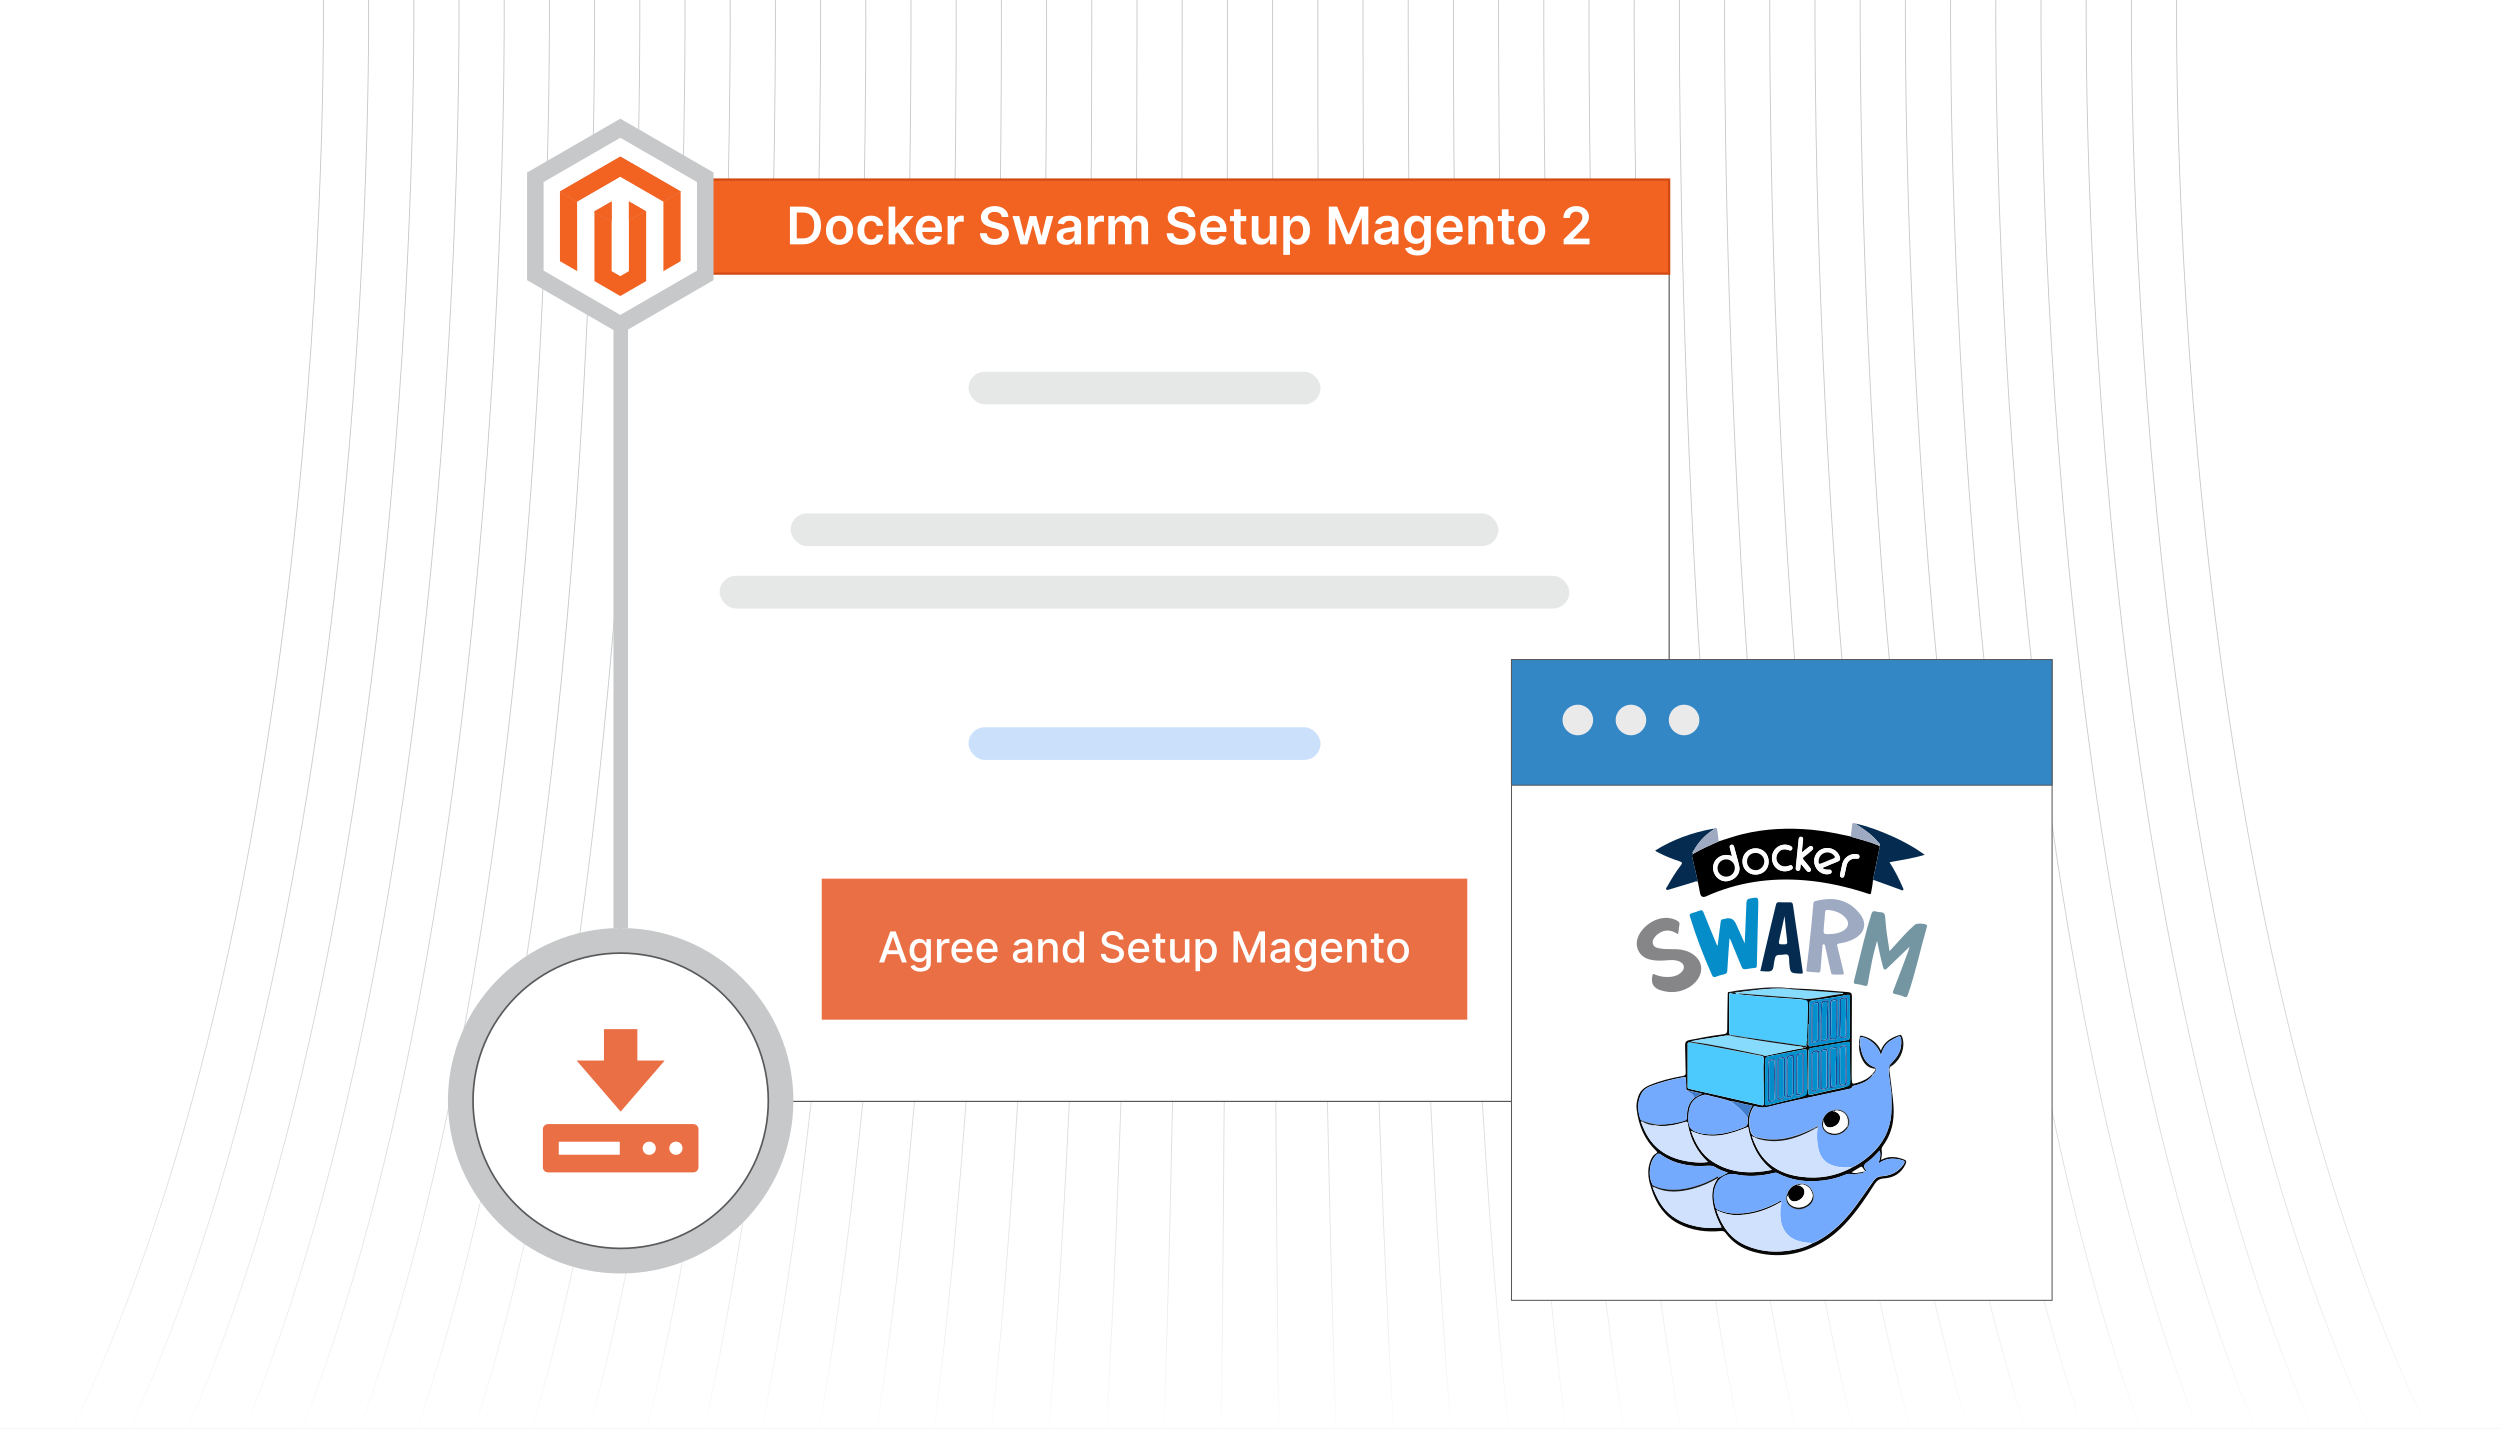 <?xml version="1.0" encoding="UTF-8"?><svg id="Layer_1" xmlns="http://www.w3.org/2000/svg" xmlns:xlink="http://www.w3.org/1999/xlink" viewBox="0 0 350 200"><rect x="0" y="0" width="350" height="200" fill="#333333" stroke="none"/><defs><clipPath id="clippath"><rect width="350" height="200" fill="none" stroke-width="0"/></clipPath><linearGradient id="linear-gradient" x1="27.293" y1="201.791" x2="27.293" y2="-1.764" gradientUnits="userSpaceOnUse"><stop offset="0" stop-color="#fff"/><stop offset=".084" stop-color="#edeeee"/><stop offset=".205" stop-color="#dbdddd"/><stop offset=".351" stop-color="#cfd0d1"/><stop offset=".547" stop-color="#c8c9ca"/><stop offset="1" stop-color="#c6c8c9"/></linearGradient><linearGradient id="linear-gradient-2" x1="34.498" y1="201.79" x2="34.498" y2="-1.764" xlink:href="#linear-gradient"/><linearGradient id="linear-gradient-3" x1="41.703" y1="201.789" x2="41.703" y2="-1.764" xlink:href="#linear-gradient"/><linearGradient id="linear-gradient-4" x1="48.908" y1="201.788" x2="48.908" y2="-1.764" xlink:href="#linear-gradient"/><linearGradient id="linear-gradient-5" x1="56.114" y1="201.787" x2="56.114" y2="-1.764" xlink:href="#linear-gradient"/><linearGradient id="linear-gradient-6" x1="63.319" y1="201.785" x2="63.319" y2="-1.764" xlink:href="#linear-gradient"/><linearGradient id="linear-gradient-7" x1="70.524" y1="201.784" x2="70.524" y2="-1.764" xlink:href="#linear-gradient"/><linearGradient id="linear-gradient-8" x1="77.729" y1="201.783" x2="77.729" y2="-1.764" xlink:href="#linear-gradient"/><linearGradient id="linear-gradient-9" x1="84.934" y1="201.781" x2="84.934" y2="-1.764" xlink:href="#linear-gradient"/><linearGradient id="linear-gradient-10" x1="92.139" y1="201.78" x2="92.139" y2="-1.764" xlink:href="#linear-gradient"/><linearGradient id="linear-gradient-11" x1="99.345" y1="201.779" x2="99.345" y2="-1.764" xlink:href="#linear-gradient"/><linearGradient id="linear-gradient-12" x1="106.55" y1="201.777" x2="106.55" y2="-1.764" xlink:href="#linear-gradient"/><linearGradient id="linear-gradient-13" x1="113.755" y1="201.776" x2="113.755" y2="-1.764" xlink:href="#linear-gradient"/><linearGradient id="linear-gradient-14" x1="120.96" y1="201.774" x2="120.96" y2="-1.763" xlink:href="#linear-gradient"/><linearGradient id="linear-gradient-15" x1="128.166" y1="201.773" x2="128.166" y2="-1.763" xlink:href="#linear-gradient"/><linearGradient id="linear-gradient-16" x1="135.371" y1="201.771" x2="135.371" y2="-1.763" xlink:href="#linear-gradient"/><linearGradient id="linear-gradient-17" x1="142.576" y1="201.77" x2="142.576" y2="-1.763" xlink:href="#linear-gradient"/><linearGradient id="linear-gradient-18" x1="149.781" y1="201.768" x2="149.781" y2="-1.763" xlink:href="#linear-gradient"/><linearGradient id="linear-gradient-19" x1="156.987" y1="201.767" x2="156.987" y2="-1.763" xlink:href="#linear-gradient"/><linearGradient id="linear-gradient-20" x1="164.192" y1="201.765" x2="164.192" y2="-1.763" xlink:href="#linear-gradient"/><linearGradient id="linear-gradient-21" x1="171.397" y1="201.764" x2="171.397" y2="-1.763" xlink:href="#linear-gradient"/><linearGradient id="linear-gradient-22" x1="178.603" y1="201.764" x2="178.603" y2="-1.763" xlink:href="#linear-gradient"/><linearGradient id="linear-gradient-23" x1="185.808" y1="201.765" x2="185.808" y2="-1.763" xlink:href="#linear-gradient"/><linearGradient id="linear-gradient-24" x1="193.013" y1="201.767" x2="193.013" y2="-1.763" xlink:href="#linear-gradient"/><linearGradient id="linear-gradient-25" x1="200.219" y1="201.768" x2="200.219" y2="-1.763" xlink:href="#linear-gradient"/><linearGradient id="linear-gradient-26" x1="207.424" y1="201.77" x2="207.424" y2="-1.763" xlink:href="#linear-gradient"/><linearGradient id="linear-gradient-27" x1="214.629" y1="201.771" x2="214.629" y2="-1.763" xlink:href="#linear-gradient"/><linearGradient id="linear-gradient-28" x1="221.834" y1="201.773" x2="221.834" y2="-1.763" xlink:href="#linear-gradient"/><linearGradient id="linear-gradient-29" x1="229.04" y1="201.774" x2="229.04" y2="-1.763" xlink:href="#linear-gradient"/><linearGradient id="linear-gradient-30" x1="236.245" y1="201.776" x2="236.245" y2="-1.764" xlink:href="#linear-gradient"/><linearGradient id="linear-gradient-31" x1="243.45" y1="201.777" x2="243.45" y2="-1.764" xlink:href="#linear-gradient"/><linearGradient id="linear-gradient-32" x1="250.655" y1="201.779" x2="250.655" y2="-1.764" xlink:href="#linear-gradient"/><linearGradient id="linear-gradient-33" x1="257.861" y1="201.78" x2="257.861" y2="-1.764" xlink:href="#linear-gradient"/><linearGradient id="linear-gradient-34" x1="265.066" y1="201.781" x2="265.066" y2="-1.764" xlink:href="#linear-gradient"/><linearGradient id="linear-gradient-35" x1="272.271" y1="201.783" x2="272.271" y2="-1.764" xlink:href="#linear-gradient"/><linearGradient id="linear-gradient-36" x1="279.476" y1="201.784" x2="279.476" y2="-1.764" xlink:href="#linear-gradient"/><linearGradient id="linear-gradient-37" x1="286.681" y1="201.785" x2="286.681" y2="-1.764" xlink:href="#linear-gradient"/><linearGradient id="linear-gradient-38" x1="293.886" y1="201.787" x2="293.886" y2="-1.764" xlink:href="#linear-gradient"/><linearGradient id="linear-gradient-39" x1="301.091" y1="201.788" x2="301.091" y2="-1.764" xlink:href="#linear-gradient"/><linearGradient id="linear-gradient-40" x1="308.297" y1="201.789" x2="308.297" y2="-1.764" xlink:href="#linear-gradient"/><linearGradient id="linear-gradient-41" x1="315.502" y1="201.79" x2="315.502" y2="-1.764" xlink:href="#linear-gradient"/><linearGradient id="linear-gradient-42" x1="322.707" y1="201.791" x2="322.707" y2="-1.764" xlink:href="#linear-gradient"/></defs><g clip-path="url(#clippath)"><rect width="350" height="200" fill="#fff" stroke-width="0"/><rect x="-79.673" y="-1.869" width="509.345" height="203.738" fill="#fff" stroke-width="0"/><rect x="-79.673" y="-1.869" width="509.345" height="203.738" fill="#fff" stroke-width="0"/><path d="M45.259-1.763s2.238,126.615-35.963,203.526" fill="none" stroke="url(#linear-gradient)" stroke-miterlimit="10" stroke-width=".127"/><path d="M51.588-1.763s2.129,126.615-34.209,203.526" fill="none" stroke="url(#linear-gradient-2)" stroke-miterlimit="10" stroke-width=".127"/><path d="M57.917-1.763s2.019,126.615-32.454,203.526" fill="none" stroke="url(#linear-gradient-3)" stroke-miterlimit="10" stroke-width=".127"/><path d="M64.246-1.763s1.91,126.615-30.7,203.526" fill="none" stroke="url(#linear-gradient-4)" stroke-miterlimit="10" stroke-width=".127"/><path d="M70.574-1.763s1.801,126.615-28.946,203.526" fill="none" stroke="url(#linear-gradient-5)" stroke-miterlimit="10" stroke-width=".127"/><path d="M76.903-1.763s1.692,126.615-27.192,203.526" fill="none" stroke="url(#linear-gradient-6)" stroke-miterlimit="10" stroke-width=".127"/><path d="M83.232-1.763s1.583,126.615-25.437,203.526" fill="none" stroke="url(#linear-gradient-7)" stroke-miterlimit="10" stroke-width=".127"/><path d="M89.561-1.763s1.474,126.615-23.683,203.526" fill="none" stroke="url(#linear-gradient-8)" stroke-miterlimit="10" stroke-width=".127"/><path d="M95.89-1.763s1.365,126.615-21.929,203.526" fill="none" stroke="url(#linear-gradient-9)" stroke-miterlimit="10" stroke-width=".127"/><path d="M102.219-1.763s1.255,126.615-20.174,203.526" fill="none" stroke="url(#linear-gradient-10)" stroke-miterlimit="10" stroke-width=".127"/><path d="M108.547-1.763s1.146,126.615-18.42,203.526" fill="none" stroke="url(#linear-gradient-11)" stroke-miterlimit="10" stroke-width=".127"/><path d="M114.876-1.763s1.037,126.615-16.666,203.526" fill="none" stroke="url(#linear-gradient-12)" stroke-miterlimit="10" stroke-width=".127"/><path d="M121.205-1.763s.928,126.615-14.912,203.526" fill="none" stroke="url(#linear-gradient-13)" stroke-miterlimit="10" stroke-width=".127"/><path d="M127.534-1.763s.819,126.615-13.157,203.526" fill="none" stroke="url(#linear-gradient-14)" stroke-miterlimit="10" stroke-width=".127"/><path d="M133.863-1.763s.71,126.615-11.403,203.526" fill="none" stroke="url(#linear-gradient-15)" stroke-miterlimit="10" stroke-width=".127"/><path d="M140.191-1.763s.6,126.615-9.649,203.526" fill="none" stroke="url(#linear-gradient-16)" stroke-miterlimit="10" stroke-width=".127"/><path d="M146.52-1.763s.491,126.615-7.894,203.526" fill="none" stroke="url(#linear-gradient-17)" stroke-miterlimit="10" stroke-width=".127"/><path d="M152.849-1.763s.382,126.615-6.14,203.526" fill="none" stroke="url(#linear-gradient-18)" stroke-miterlimit="10" stroke-width=".127"/><path d="M159.178-1.763s.273,126.615-4.386,203.526" fill="none" stroke="url(#linear-gradient-19)" stroke-miterlimit="10" stroke-width=".127"/><path d="M165.507-1.763s.164,126.615-2.631,203.526" fill="none" stroke="url(#linear-gradient-20)" stroke-miterlimit="10" stroke-width=".127"/><path d="M171.836-1.763s.055,126.615-.877,203.526" fill="none" stroke="url(#linear-gradient-21)" stroke-miterlimit="10" stroke-width=".127"/><path d="M178.164-1.763s-.055,126.615.877,203.526" fill="none" stroke="url(#linear-gradient-22)" stroke-miterlimit="10" stroke-width=".127"/><path d="M184.493-1.763s-.164,126.615,2.631,203.526" fill="none" stroke="url(#linear-gradient-23)" stroke-miterlimit="10" stroke-width=".127"/><path d="M190.822-1.763s-.273,126.615,4.386,203.526" fill="none" stroke="url(#linear-gradient-24)" stroke-miterlimit="10" stroke-width=".127"/><path d="M197.151-1.763s-.382,126.615,6.14,203.526" fill="none" stroke="url(#linear-gradient-25)" stroke-miterlimit="10" stroke-width=".127"/><path d="M203.48-1.763s-.491,126.615,7.894,203.526" fill="none" stroke="url(#linear-gradient-26)" stroke-miterlimit="10" stroke-width=".127"/><path d="M209.809-1.763s-.6,126.615,9.649,203.526" fill="none" stroke="url(#linear-gradient-27)" stroke-miterlimit="10" stroke-width=".127"/><path d="M216.137-1.763s-.71,126.615,11.403,203.526" fill="none" stroke="url(#linear-gradient-28)" stroke-miterlimit="10" stroke-width=".127"/><path d="M222.466-1.763s-.819,126.615,13.157,203.526" fill="none" stroke="url(#linear-gradient-29)" stroke-miterlimit="10" stroke-width=".127"/><path d="M228.795-1.763s-.928,126.615,14.912,203.526" fill="none" stroke="url(#linear-gradient-30)" stroke-miterlimit="10" stroke-width=".127"/><path d="M235.124-1.763s-1.037,126.615,16.666,203.526" fill="none" stroke="url(#linear-gradient-31)" stroke-miterlimit="10" stroke-width=".127"/><path d="M241.453-1.763s-1.146,126.615,18.42,203.526" fill="none" stroke="url(#linear-gradient-32)" stroke-miterlimit="10" stroke-width=".127"/><path d="M247.781-1.763s-1.255,126.615,20.174,203.526" fill="none" stroke="url(#linear-gradient-33)" stroke-miterlimit="10" stroke-width=".127"/><path d="M254.11-1.763s-1.365,126.615,21.929,203.526" fill="none" stroke="url(#linear-gradient-34)" stroke-miterlimit="10" stroke-width=".127"/><path d="M260.439-1.763s-1.474,126.615,23.683,203.526" fill="none" stroke="url(#linear-gradient-35)" stroke-miterlimit="10" stroke-width=".127"/><path d="M266.768-1.763s-1.583,126.615,25.437,203.526" fill="none" stroke="url(#linear-gradient-36)" stroke-miterlimit="10" stroke-width=".127"/><path d="M273.097-1.763s-1.692,126.615,27.192,203.526" fill="none" stroke="url(#linear-gradient-37)" stroke-miterlimit="10" stroke-width=".127"/><path d="M279.426-1.763s-1.801,126.615,28.946,203.526" fill="none" stroke="url(#linear-gradient-38)" stroke-miterlimit="10" stroke-width=".127"/><path d="M285.755-1.763s-1.91,126.615,30.7,203.526" fill="none" stroke="url(#linear-gradient-39)" stroke-miterlimit="10" stroke-width=".127"/><path d="M292.083-1.763s-2.019,126.615,32.454,203.526" fill="none" stroke="url(#linear-gradient-40)" stroke-miterlimit="10" stroke-width=".127"/><path d="M298.412-1.763s-2.129,126.615,34.209,203.526" fill="none" stroke="url(#linear-gradient-41)" stroke-miterlimit="10" stroke-width=".127"/><path d="M304.741-1.763s-2.238,126.615,35.963,203.526" fill="none" stroke="url(#linear-gradient-42)" stroke-miterlimit="10" stroke-width=".127"/><rect x="86.782" y="34.173" width="146.897" height="120.017" fill="#fff" stroke="#414042" stroke-miterlimit="10" stroke-width=".145"/><rect x="135.591" y="52.04" width="49.279" height="4.577" rx="2.288" ry="2.288" fill="#e6e7e7" stroke-width="0"/><rect x="135.591" y="101.813" width="49.279" height="4.577" rx="2.288" ry="2.288" fill="#cbe0fb" stroke-width="0"/><rect x="110.69" y="71.873" width="99.081" height="4.577" rx="2.288" ry="2.288" fill="#e6e7e7" stroke-width="0"/><rect x="100.753" y="80.613" width="118.956" height="4.577" rx="2.288" ry="2.288" fill="#e6e7e7" stroke-width="0"/><rect x="115.043" y="123.012" width="90.377" height="19.741" fill="#ea6f44" stroke-width="0"/><path d="M123.772,134.742h-.696l1.564-4.346h.757l1.564,4.346h-.696l-1.228-3.556h-.034l-1.23,3.556ZM123.889,133.04h2.257v.552h-2.257v-.552Z" fill="#fff" stroke-width="0"/><path d="M128.852,136.032c-.259,0-.481-.034-.667-.102-.186-.068-.337-.158-.455-.27-.117-.112-.205-.234-.263-.367l.545-.225c.038.062.089.128.154.199.065.07.152.129.263.179.111.049.254.074.43.074.241,0,.44-.059.596-.175.157-.117.236-.302.236-.557v-.641h-.041c-.038.069-.093.146-.165.231s-.169.158-.294.221c-.124.062-.286.093-.486.093-.257,0-.489-.06-.695-.181-.206-.121-.369-.3-.488-.537-.12-.237-.18-.529-.18-.875,0-.346.059-.644.177-.891s.28-.438.487-.569c.206-.132.441-.199.703-.199.202,0,.366.034.49.101.124.067.222.145.291.234.07.089.124.168.163.235h.046v-.528h.622v3.332c0,.28-.065.51-.195.69-.13.18-.306.312-.527.399-.222.086-.471.129-.748.129ZM128.845,134.167c.183,0,.337-.043.464-.128.127-.085.223-.208.289-.369.065-.16.099-.353.099-.578,0-.219-.033-.412-.098-.579-.065-.167-.161-.297-.287-.392s-.282-.141-.467-.141c-.191,0-.35.049-.477.147-.127.098-.223.231-.288.4-.064.169-.096.356-.096.565,0,.214.032.401.098.562.065.161.162.287.29.377.128.091.286.136.474.136Z" fill="#fff" stroke-width="0"/><path d="M131.173,134.742v-3.259h.613v.518h.034c.06-.175.165-.314.315-.415.151-.101.322-.152.513-.152.04,0,.086.002.141.004.054.003.097.006.128.011v.606c-.026-.007-.071-.015-.136-.024-.065-.009-.13-.014-.195-.014-.15,0-.283.032-.4.095-.117.063-.209.15-.277.261-.068.111-.102.237-.102.379v1.99h-.635Z" fill="#fff" stroke-width="0"/><path d="M134.754,134.808c-.321,0-.597-.069-.829-.207-.231-.138-.409-.333-.535-.584-.125-.251-.188-.546-.188-.884,0-.334.062-.628.188-.883.126-.254.301-.453.526-.596.226-.143.49-.214.792-.214.184,0,.362.031.535.091.173.061.328.156.465.287.137.13.245.299.325.506.079.207.119.459.119.754v.225h-2.591v-.476h1.969c0-.167-.034-.315-.102-.444s-.163-.231-.285-.307c-.123-.075-.266-.112-.43-.112-.178,0-.334.043-.466.13s-.234.2-.306.339c-.071.14-.107.29-.107.453v.371c0,.218.039.403.115.556.077.153.185.269.324.349s.301.12.486.12c.121,0,.23-.017.329-.052s.185-.087.257-.156c.072-.069.127-.155.166-.256l.6.108c-.048.177-.134.332-.258.464-.123.132-.278.235-.464.308s-.398.109-.636.109Z" fill="#fff" stroke-width="0"/><path d="M138.264,134.808c-.321,0-.597-.069-.829-.207-.231-.138-.409-.333-.535-.584-.125-.251-.188-.546-.188-.884,0-.334.062-.628.188-.883.126-.254.301-.453.526-.596.226-.143.49-.214.792-.214.184,0,.362.031.535.091.173.061.328.156.465.287.137.13.245.299.325.506.079.207.119.459.119.754v.225h-2.591v-.476h1.969c0-.167-.034-.315-.102-.444s-.163-.231-.285-.307c-.123-.075-.266-.112-.43-.112-.178,0-.334.043-.466.13s-.234.2-.306.339c-.071.14-.107.29-.107.453v.371c0,.218.039.403.115.556.077.153.185.269.324.349s.301.12.486.12c.121,0,.23-.017.329-.052s.185-.087.257-.156c.072-.069.127-.155.166-.256l.6.108c-.048.177-.134.332-.258.464-.123.132-.278.235-.464.308s-.398.109-.636.109Z" fill="#fff" stroke-width="0"/><path d="M142.9,134.814c-.206,0-.393-.039-.56-.116s-.299-.19-.396-.336c-.097-.147-.145-.328-.145-.541,0-.184.035-.335.106-.454s.166-.213.287-.282c.12-.069.254-.122.403-.157.148-.036.3-.062.454-.081.195-.022.353-.041.476-.056.122-.015.21-.039.265-.073.055-.034.083-.089.083-.166v-.015c0-.185-.052-.329-.156-.431-.104-.102-.259-.153-.464-.153-.213,0-.381.047-.504.141-.122.094-.206.198-.253.313l-.596-.136c.071-.198.174-.358.31-.481.137-.122.294-.211.472-.267.178-.056.366-.084.562-.084.13,0,.269.015.415.046.146.03.283.086.412.167.128.081.233.195.315.345s.123.343.123.58v2.165h-.62v-.446h-.025c-.041.082-.102.163-.185.242s-.188.145-.316.197c-.128.052-.283.079-.462.079ZM143.038,134.305c.176,0,.326-.035.451-.104.125-.069.221-.16.287-.273.065-.112.099-.233.099-.361v-.42c-.023.022-.066.043-.131.062s-.137.036-.219.049c-.082.014-.162.025-.24.036-.078.011-.143.019-.195.026-.123.016-.235.042-.336.079-.101.037-.182.089-.242.158-.06.069-.09.16-.09.273,0,.157.058.276.174.355.116.08.264.12.443.12Z" fill="#fff" stroke-width="0"/><path d="M145.988,132.807v1.935h-.635v-3.259h.609v.531h.04c.075-.173.193-.311.353-.416.161-.105.363-.157.608-.157.222,0,.416.046.584.139s.296.23.388.413.138.408.138.677v2.073h-.635v-1.997c0-.236-.061-.421-.185-.555-.123-.133-.292-.2-.507-.2-.147,0-.278.032-.392.095-.114.064-.204.157-.27.279-.066.122-.099.27-.099.442Z" fill="#fff" stroke-width="0"/><path d="M150.142,134.805c-.263,0-.498-.067-.703-.203-.206-.135-.367-.328-.484-.579s-.175-.553-.175-.905c0-.352.059-.654.177-.904.118-.25.28-.442.487-.575.206-.133.441-.2.703-.2.202,0,.365.034.489.101.123.067.22.145.289.234.068.089.122.168.16.235h.038v-1.615h.634v4.346h-.62v-.507h-.053c-.039.069-.093.149-.165.238-.071.089-.169.167-.294.233s-.286.1-.484.1ZM150.282,134.264c.183,0,.337-.048.464-.145.127-.097.223-.232.289-.404.065-.173.099-.373.099-.603,0-.227-.033-.425-.098-.594-.065-.17-.161-.302-.287-.397s-.282-.142-.467-.142c-.191,0-.35.049-.477.148-.127.099-.223.234-.288.405-.064.171-.096.364-.096.58,0,.218.032.414.098.587.065.174.162.311.29.413.128.101.286.151.474.151Z" fill="#fff" stroke-width="0"/><path d="M156.665,131.538c-.023-.201-.116-.357-.28-.468s-.371-.167-.62-.167c-.178,0-.333.028-.462.084-.13.056-.231.132-.302.23-.072.097-.107.206-.107.33,0,.103.024.192.073.267.049.075.113.138.193.188.08.05.166.092.258.125.092.033.18.06.265.082l.424.11c.139.034.281.08.426.138.146.058.281.134.405.229s.226.212.303.352c.077.14.115.308.115.503,0,.246-.063.465-.19.656-.127.191-.31.342-.55.452s-.529.166-.869.166c-.326,0-.607-.052-.845-.155-.238-.103-.424-.251-.558-.44-.134-.19-.208-.416-.223-.678h.658c.013.157.064.288.154.392s.205.181.346.231c.141.05.295.075.464.075.185,0,.351-.029.496-.088.144-.059.259-.141.342-.246s.126-.229.126-.371c0-.128-.037-.234-.109-.316s-.171-.15-.295-.204c-.124-.054-.264-.101-.419-.142l-.514-.14c-.348-.095-.624-.234-.827-.418-.203-.184-.304-.427-.304-.73,0-.251.068-.469.204-.656s.32-.332.552-.436.494-.156.785-.156c.294,0,.554.051.78.155.226.103.403.245.534.425.13.18.198.387.204.621h-.632Z" fill="#fff" stroke-width="0"/><path d="M159.493,134.808c-.321,0-.597-.069-.829-.207-.231-.138-.409-.333-.535-.584-.125-.251-.188-.546-.188-.884,0-.334.062-.628.188-.883.126-.254.301-.453.526-.596.226-.143.49-.214.792-.214.184,0,.362.031.535.091.173.061.328.156.465.287.137.13.245.299.325.506.079.207.119.459.119.754v.225h-2.591v-.476h1.969c0-.167-.034-.315-.102-.444s-.163-.231-.285-.307c-.123-.075-.266-.112-.43-.112-.178,0-.334.043-.466.13s-.234.2-.306.339c-.071.14-.107.29-.107.453v.371c0,.218.039.403.115.556.077.153.185.269.324.349s.301.12.486.12c.121,0,.23-.017.329-.052s.185-.087.257-.156c.072-.069.127-.155.166-.256l.6.108c-.048.177-.134.332-.258.464-.123.132-.278.235-.464.308s-.398.109-.636.109Z" fill="#fff" stroke-width="0"/><path d="M163.12,131.482v.509h-1.78v-.509h1.78ZM161.817,130.702h.634v3.083c0,.123.019.215.055.277.037.061.085.103.144.126.059.022.123.033.192.033.051,0,.096-.003.134-.011.038-.007.068-.013.089-.017l.115.524c-.037.014-.089.029-.157.043s-.153.023-.254.024c-.167.003-.323-.027-.467-.089-.144-.062-.261-.158-.35-.289-.089-.13-.134-.293-.134-.49v-3.215Z" fill="#fff" stroke-width="0"/><path d="M165.885,133.39v-1.908h.636v3.259h-.624v-.565h-.034c-.075.174-.195.319-.359.434-.165.115-.37.173-.614.173-.209,0-.395-.046-.555-.139-.161-.092-.286-.23-.377-.413s-.137-.408-.137-.677v-2.073h.635v1.997c0,.222.061.399.185.531.123.131.283.197.479.197.119,0,.237-.03.355-.089.118-.059.216-.149.295-.27.079-.12.117-.273.116-.458Z" fill="#fff" stroke-width="0"/><path d="M167.372,135.964v-4.481h.62v.528h.053c.037-.068.09-.146.159-.235.069-.089.166-.168.289-.234.123-.067.286-.101.488-.101.263,0,.498.066.705.2.206.133.369.325.487.575.118.251.177.552.177.904,0,.352-.059.654-.176.905-.118.251-.279.444-.484.579-.205.135-.44.203-.703.203-.198,0-.359-.033-.484-.1-.126-.066-.224-.144-.294-.233-.071-.089-.126-.169-.164-.238h-.038v1.73h-.635ZM167.994,133.112c0,.229.033.43.1.603.066.172.163.307.289.404.126.097.28.145.462.145.19,0,.348-.05.476-.151.127-.102.224-.239.29-.413.066-.174.099-.37.099-.587,0-.215-.032-.408-.097-.58-.065-.171-.161-.306-.289-.405s-.288-.148-.478-.148c-.184,0-.339.047-.466.142-.127.095-.222.227-.287.397-.065.169-.098.368-.098.594Z" fill="#fff" stroke-width="0"/><path d="M172.693,130.396h.795l1.384,3.378h.051l1.383-3.378h.796v4.346h-.624v-3.144h-.04l-1.282,3.138h-.518l-1.282-3.141h-.041v3.147h-.624v-4.346Z" fill="#fff" stroke-width="0"/><path d="M178.955,134.814c-.207,0-.394-.039-.56-.116s-.299-.19-.396-.336-.145-.328-.145-.541c0-.184.035-.335.106-.454.07-.119.166-.213.286-.282s.255-.122.403-.157c.148-.036.3-.062.454-.081.195-.022.353-.041.476-.056.121-.015.21-.039.265-.073.056-.034.083-.089.083-.166v-.015c0-.185-.052-.329-.156-.431-.103-.102-.258-.153-.463-.153-.214,0-.382.047-.504.141-.123.094-.207.198-.254.313l-.597-.136c.071-.198.175-.358.311-.481.137-.122.294-.211.472-.267.179-.056.366-.084.562-.084.13,0,.269.015.415.046.146.03.283.086.411.167s.233.195.315.345.123.343.123.58v2.165h-.619v-.446h-.026c-.041.082-.102.163-.185.242s-.188.145-.315.197c-.129.052-.283.079-.463.079ZM179.093,134.305c.176,0,.326-.035.451-.104s.221-.16.286-.273c.066-.112.099-.233.099-.361v-.42c-.022.022-.065.043-.13.062s-.138.036-.22.049c-.082.014-.162.025-.24.036-.077.011-.143.019-.195.026-.123.016-.234.042-.336.079-.102.037-.182.089-.242.158-.06.069-.09.16-.09.273,0,.157.058.276.174.355.116.08.264.12.443.12Z" fill="#fff" stroke-width="0"/><path d="M182.774,136.032c-.259,0-.481-.034-.667-.102-.186-.068-.338-.158-.455-.27-.118-.112-.205-.234-.264-.367l.546-.225c.038.062.089.128.153.199.065.07.152.129.264.179.11.049.254.074.43.074.24,0,.439-.059.596-.175s.235-.302.235-.557v-.641h-.04c-.038.069-.093.146-.164.231-.072.085-.17.158-.294.221-.125.062-.287.093-.486.093-.258,0-.489-.06-.694-.181-.206-.121-.369-.3-.488-.537-.12-.237-.18-.529-.18-.875,0-.346.06-.644.178-.891s.28-.438.486-.569c.207-.132.44-.199.702-.199.203,0,.366.034.49.101.125.067.222.145.292.234.07.089.124.168.162.235h.047v-.528h.622v3.332c0,.28-.065.51-.195.69s-.306.312-.527.399-.471.129-.748.129ZM182.769,134.167c.182,0,.337-.043.463-.128.127-.085.223-.208.289-.369.065-.16.099-.353.099-.578,0-.219-.033-.412-.098-.579-.065-.167-.161-.297-.286-.392-.126-.094-.282-.141-.467-.141-.191,0-.351.049-.477.147-.128.098-.224.231-.288.4s-.097.356-.097.565c0,.214.033.401.098.562.065.161.162.287.29.377.128.091.286.136.475.136Z" fill="#fff" stroke-width="0"/><path d="M186.5,134.808c-.321,0-.598-.069-.828-.207-.231-.138-.41-.333-.535-.584s-.188-.546-.188-.884c0-.334.062-.628.188-.883.125-.254.301-.453.526-.596.226-.143.49-.214.793-.214.184,0,.361.031.534.091.173.061.327.156.465.287.137.13.245.299.324.506.079.207.119.459.119.754v.225h-2.591v-.476h1.969c0-.167-.033-.315-.102-.444-.067-.129-.163-.231-.285-.307s-.266-.112-.43-.112c-.179,0-.334.043-.466.13-.133.087-.234.2-.306.339-.071.14-.107.29-.107.453v.371c0,.218.039.403.116.556s.185.269.323.349.301.12.486.12c.12,0,.23-.017.328-.052.1-.035.185-.087.257-.156.072-.069.128-.155.166-.256l.601.108c-.049.177-.135.332-.258.464-.124.132-.279.235-.465.308-.186.073-.398.109-.636.109Z" fill="#fff" stroke-width="0"/><path d="M189.239,132.807v1.935h-.634v-3.259h.608v.531h.041c.074-.173.192-.311.352-.416.161-.105.363-.157.608-.157.222,0,.416.046.583.139s.297.23.389.413.138.408.138.677v2.073h-.634v-1.997c0-.236-.061-.421-.185-.555-.123-.133-.293-.2-.508-.2-.146,0-.277.032-.392.095-.113.064-.203.157-.27.279-.065.122-.099.27-.099.442Z" fill="#fff" stroke-width="0"/><path d="M193.696,131.482v.509h-1.78v-.509h1.78ZM192.394,130.702h.634v3.083c0,.123.019.215.056.277.036.061.084.103.143.126s.123.033.192.033c.051,0,.096-.003.134-.011.038-.007.067-.013.089-.017l.114.524c-.036.014-.089.029-.156.043-.068.015-.153.023-.255.024-.167.003-.322-.027-.467-.089-.144-.062-.261-.158-.351-.289-.089-.13-.133-.293-.133-.49v-3.215Z" fill="#fff" stroke-width="0"/><path d="M195.735,134.808c-.306,0-.572-.07-.801-.21-.228-.14-.404-.336-.53-.587-.126-.252-.189-.546-.189-.883,0-.338.062-.634.189-.887.126-.253.303-.45.53-.59.229-.14.495-.21.801-.21.305,0,.571.07.8.21.228.14.404.337.53.59.126.253.189.549.189.887,0,.337-.062.631-.189.883-.126.252-.303.448-.53.587-.229.14-.495.21-.8.21ZM195.737,134.275c.197,0,.362-.052.492-.157.13-.104.227-.244.289-.418.064-.174.095-.366.095-.575,0-.208-.031-.399-.095-.574-.062-.175-.159-.315-.289-.421-.13-.106-.295-.159-.492-.159-.2,0-.365.053-.496.159-.131.106-.228.246-.29.421-.064.175-.095.366-.095.574,0,.209.031.401.095.575.062.174.159.314.29.418.131.105.296.157.496.157Z" fill="#fff" stroke-width="0"/><rect x="211.609" y="92.341" width="75.682" height="89.706" fill="#fff" stroke="#58595b" stroke-miterlimit="10" stroke-width=".145"/><rect x="211.609" y="92.341" width="75.682" height="17.584" fill="#3387c4" stroke="#58595b" stroke-miterlimit="10" stroke-width=".145"/><path d="M252.155,139.928h0c0-.012-.012,0-.012,0h.012Z" fill="#fefefe" stroke-width="0"/><path d="M236.901,119.954c.285,1.177.533,2.367.805,3.544h0c.099.508.198,1.004.297,1.512q.149.793.867.471c4.374-1.97,8.959-2.627,13.729-2.243,3.085.248,6.084.929,9.021,1.908.248.087.31.025.335-.198.087-.558.235-1.103.248-1.66.322-1.611.657-3.234.979-4.845-1.227-.545-2.528-.867-3.817-1.239-.087-.025-.173-.062-.26-.099-1.772-.372-3.544-.756-5.353-.929-3.308-.31-6.58-.186-9.814.607-1.128.273-2.206.681-3.321,1.004h0c-1.214.558-2.441,1.066-3.593,1.76-.112.112-.173.198-.124.409ZM257.942,120.883c.211-.793,1.016-1.375,1.809-1.313.235.025.595-.012.57.372-.025.347-.322.273-.57.26-.62-.012-1.078.335-1.227.942-.112.459-.198.917-.297,1.363-.05.223-.124.409-.409.335-.248-.062-.248-.248-.198-.459.112-.496.198-1.004.322-1.499ZM255.401,118.764c.917-.198,1.846.297,2.144,1.14.136.372.062.595-.335.744-.657.248-1.301.533-1.958.805-.025.012-.05.037-.124.074.273.223.582.248.892.223.186-.012.372.012.397.248.037.248-.124.322-.347.372-.892.198-1.846-.471-2.057-1.45-.211-.979.409-1.945,1.388-2.156ZM251.833,117.476c.025-.211.124-.335.335-.322s.297.161.273.372c-.062.582-.112,1.177-.186,1.834.347-.273.644-.508.954-.756.173-.136.372-.248.558-.05.186.211.025.384-.136.533-.347.285-.681.595-1.041.855-.235.173-.211.285-.037.483.297.335.57.694.855,1.053.136.161.211.359.037.52-.211.186-.384.05-.533-.124-.248-.285-.483-.582-.793-.954-.025.31-.037.508-.074.706-.037.198-.149.322-.372.285-.198-.037-.273-.161-.248-.347.124-1.375.273-2.726.409-4.089ZM250.532,118.38c.235.087.483.211.359.52-.112.26-.335.161-.545.099-.632-.198-1.078-.062-1.413.397-.322.459-.335,1.016-.012,1.437.335.446.892.607,1.462.397.223-.074.459-.198.57.099.112.297-.124.434-.359.52-1.289.483-2.528-.384-2.528-1.76.012-1.276,1.289-2.168,2.466-1.71ZM245.786,118.764c1.053,0,1.834.793,1.834,1.883,0,1.041-.781,1.797-1.846,1.797-1.028,0-1.809-.793-1.821-1.846-.012-1.028.793-1.821,1.834-1.834ZM241.375,119.718c.359-.062.694,0,1.103.124-.112-.434-.211-.781-.297-1.14-.05-.186-.05-.372.186-.434s.347.05.409.285c.235.917.52,1.821.719,2.751.211.967-.533,1.871-1.636,2.057-.905.161-1.834-.558-1.995-1.549-.173-1.016.496-1.933,1.512-2.094Z" stroke-width="0"/><path d="M245.03,125.778c-.459.087-.508.285-.533.657-.062,1.834-.149,3.668-.235,5.626-.446-.991-.843-1.871-1.239-2.751q-.434-.954-1.437-.706c-.124.037-.248.087-.372.087-.248.012-.297.149-.322.372-.136,1.103-.285,2.218-.421,3.321-.149-.05-.149-.186-.186-.285-.595-1.437-1.214-2.875-1.772-4.324-.136-.359-.297-.409-.62-.273-.347.136-.694.248-1.053.347-.26.074-.347.161-.248.459.843,2.788,1.883,5.502,3.073,8.166.124.285.248.384.558.273.372-.149.756-.273,1.152-.347.335-.062.434-.211.446-.545.087-1.474.198-2.937.31-4.498.087.136.136.198.161.273.446,1.09.905,2.168,1.338,3.259.347.867.322.88,1.227.731.248-.037.508-.099.768-.099.285-.012.335-.136.335-.384.062-2.813.136-5.638.198-8.451.012-1.14,0-1.103-1.128-.905Z" fill="#048dc9" stroke-width="0"/><path d="M268.102,129.445c-.595.508-1.14,1.041-1.66,1.623-.62.681-1.252,1.375-1.908,2.094-.248-1.574-.508-3.098-.595-4.647-.025-.471-.124-.818-.694-.805-.211,0-.421-.05-.62-.112-.335-.087-.52-.012-.632.359-.397,1.289-.768,2.59-1.09,3.903-.446,1.797-.88,3.593-1.326,5.39-.074.31-.099.496.322.52.384.025.756.136,1.128.235.297.074.421.012.471-.31.112-.731.26-1.45.397-2.181.223-1.276.533-2.54.892-3.792.273,1.252.508,2.491.855,3.717q.149.52.545.136c1.016-.979,2.045-1.958,3.16-3.036-.099.322-.149.508-.211.681-.681,1.821-1.363,3.643-2.069,5.465-.124.31-.074.421.235.483.397.087.805.161,1.165.335.459.223.558.012.681-.359,1.041-3.061,1.71-6.233,2.602-9.343.025-.087.087-.173.012-.273-.211-.248-1.4-.31-1.66-.087Z" fill="#7496a2" stroke-width="0"/><path d="M257.545,132.072c.681-.099,1.351-.273,1.97-.607,1.561-.818,1.921-2.181.892-3.494-1.66-2.131-3.829-2.441-6.245-1.821-.173.05-.26.124-.285.322-.087,1.041-.186,2.082-.285,3.11-.112,1.115-.235,2.23-.359,3.346-.099.929-.211,1.846-.322,2.776-.025.161-.087.322.186.335.483.025.967.062,1.437.112.273.025.31-.099.335-.335.087-1.103.186-2.206.273-3.308.012-.112-.05-.285.136-.31.198-.025.223.136.248.285.223,1.041.446,2.069.681,3.11.235,1.016.062.805,1.14.855h.235c.595.012.607.012.471-.558-.26-1.103-.52-2.218-.805-3.321-.087-.297-.099-.434.297-.496ZM256.132,130.771c-.855.012-.867.012-.805-.83.05-.731.136-1.474.186-2.206.012-.273.112-.372.384-.347.942.087,1.797.372,2.453,1.078.595.644.483,1.351-.26,1.821-.533.322-1.14.471-1.958.483Z" fill="#9daac1" stroke-width="0"/><path d="M230.941,134.327c.694.173,1.388.186,2.107.136.731-.05,1.487-.161,2.181.198.57.285.681.892.248,1.363-.409.446-.942.669-1.536.731-.768.074-1.512-.012-2.23-.31-.124-.05-.285-.211-.359.087-.273,1.14.112,1.809,1.239,2.144.112.037.223.05.322.074,1.896.496,4.04-.335,4.919-1.896.57-1.016.434-2.107-.397-2.912-.545-.533-1.214-.818-1.958-.967-.967-.186-1.97-.012-2.937-.173-.446-.074-.942-.112-1.115-.607-.186-.508.149-.892.459-1.239.05-.062.124-.112.186-.161.905-.706,1.834-.681,2.825-.012.186-.421.099-.843.211-1.227.099-.359-.074-.545-.384-.706-2.168-1.103-4.721.595-5.39,2.317-.545,1.388.161,2.788,1.611,3.16Z" fill="#868689" stroke-width="0"/><path d="M251.015,126.695c-.037-.285-.149-.384-.434-.372-.496.012-1.004.012-1.499-.012-.285-.012-.384.074-.446.347-.223.979-.471,1.933-.706,2.912-.496,2.131-.991,4.25-1.487,6.381.545,0,1.165.173,1.549-.05.347-.198.31-.867.409-1.326.012-.074.05-.161.062-.235.037-.483.273-.694.768-.657.359.025.855-.173,1.066,0,.248.198.161.719.198,1.09.136,1.487.136,1.474,1.636,1.536.273.012.273-.05.248-.285-.186-1.214-.347-2.416-.52-3.631-.285-1.921-.582-3.804-.843-5.7ZM249.863,132.209c-.892.012-.905.025-.719-.818.223-1.041.459-2.094.694-3.135.112,1.202.223,2.379.372,3.556.025.285-.037.384-.347.397Z" fill="#052c50" stroke-width="0"/><path d="M262.898,117.86c.124.149.335.273.297.508,0,.025-.012.05-.012.074-.322,1.611-.657,3.234-.979,4.845.186-.173.335,0,.483.05,1.14.409,2.268.818,3.395,1.227.112.037.26.161.359.05.112-.124-.012-.26-.062-.384-.52-1.214-1.115-2.379-1.846-3.519,1.636-.322,3.259-.52,4.932-1.041-1.512-1.078-3.011-1.908-4.585-2.602-1.673-.744-3.383-1.4-5.179-1.784,1.152.744,2.305,1.499,3.197,2.577Z" fill="#052c50" stroke-width="0"/><path d="M232.168,119.359c.942.483,1.921.892,2.937,1.214.483.149.421.297.173.62-.694.905-1.289,1.883-1.846,2.887-.074.136-.285.297-.136.459.112.124.31.025.459-.025,1.103-.335,2.206-.681,3.321-1.004.198-.062.409-.235.632-.025h0c-.26-1.19-.52-2.367-.805-3.544-.05-.198.012-.297.136-.397-.025-.025-.037-.062-.05-.087-.087-.186.112-.322.186-.459.632-1.128,1.499-2.032,2.565-2.763.05-.025.434-.112.012-.198-2.85.52-5.539,1.487-8.017,3.023.136.173.285.223.434.297Z" fill="#052c50" stroke-width="0"/><path d="M263.183,118.442c.012-.025.012-.05.012-.074.037-.235-.173-.359-.297-.508-.892-1.078-2.045-1.834-3.209-2.577-.248-.161-.359-.025-.384.198-.074.545-.136,1.078-.198,1.623.087.037.173.074.26.099,1.289.384,2.59.706,3.817,1.239Z" fill="#9daac1" stroke-width="0"/><path d="M239.727,116.237c-1.066.731-1.933,1.648-2.565,2.763-.074.136-.26.273-.186.459.012.025.025.05.05.087,1.14-.694,2.379-1.202,3.593-1.76-.062-.459-.124-.905-.173-1.363-.074-.595-.099-.607-.706-.397.421.099.037.186-.012.211Z" fill="#9daac1" stroke-width="0"/><path d="M242.081,139.086c.074-.025.149-.025.235-.012.285.037.558.211.83,0h0c-.112-.025-.211-.05-.322-.074,2.317-.297,4.622-.669,6.964-.582h0c.161-.062.359.037.496-.099-1.599-.186-3.184-.074-4.771.099-1.128.124-2.268.198-3.383.459.372.173-.186.087-.05.211Z" fill="#191c1e" stroke-width="0"/><path d="M249.801,138.417c.124.037.248.062.384.074.198.012.397.012.607,0h.012c.186-.149.409,0,.595-.099-.359-.099-.731-.087-1.09-.062-.161.124-.347.025-.508.087Z" fill="#343c42" stroke-width="0"/><path d="M241.858,123.361c1.103-.186,1.846-1.09,1.636-2.057-.198-.929-.483-1.834-.719-2.751-.062-.223-.173-.347-.409-.285s-.223.248-.186.434c.087.359.186.719.297,1.14-.409-.124-.744-.186-1.103-.124-1.028.161-1.698,1.078-1.524,2.094.173.991,1.09,1.71,2.007,1.549ZM241.66,120.313c.669,0,1.202.52,1.214,1.177.012.706-.52,1.239-1.202,1.239-.694,0-1.239-.558-1.227-1.227.025-.657.558-1.19,1.214-1.19Z" fill="#fdfdfd" stroke-width="0"/><path d="M256.083,122.37c.211-.05.372-.124.347-.372-.025-.235-.211-.26-.397-.248-.31.012-.607,0-.892-.223.062-.037.087-.062.124-.074.657-.273,1.301-.558,1.958-.805.397-.149.471-.372.335-.744-.297-.843-1.227-1.338-2.144-1.14-.979.211-1.599,1.177-1.388,2.144.211.991,1.165,1.66,2.057,1.462ZM254.608,120.487c.025-.508.347-.917.818-1.078.508-.161,1.004-.012,1.338.384.186.211.124.31-.112.397-.52.198-1.041.421-1.561.632-.434.186-.508.136-.483-.335Z" fill="#fdfdfd" stroke-width="0"/><path d="M245.761,122.445c1.078,0,1.846-.756,1.846-1.797,0-1.078-.781-1.883-1.834-1.883-1.041,0-1.846.805-1.834,1.834,0,1.041.793,1.846,1.821,1.846ZM245.811,119.409c.657.012,1.202.57,1.19,1.202-.012.669-.595,1.239-1.239,1.214s-1.19-.57-1.177-1.227c0-.694.52-1.202,1.227-1.19Z" fill="#fdfdfd" stroke-width="0"/><path d="M251.647,121.899c.211.037.335-.074.372-.285.025-.198.037-.397.074-.706.31.372.558.669.793.954.149.173.322.31.533.124.173-.161.099-.347-.037-.52-.285-.347-.558-.706-.855-1.053-.173-.198-.198-.31.037-.483.359-.26.706-.57,1.041-.855.173-.136.322-.31.136-.533-.173-.211-.372-.087-.558.05-.297.235-.595.471-.954.756.062-.657.124-1.252.186-1.834.025-.211-.062-.359-.273-.372s-.31.112-.335.322c-.136,1.363-.285,2.714-.421,4.077,0,.198.074.322.26.359Z" fill="#fdfdfd" stroke-width="0"/><path d="M250.594,121.837c.235-.087.471-.223.359-.52-.112-.297-.347-.173-.57-.099-.57.211-1.128.05-1.462-.397-.322-.421-.322-.979.012-1.437.335-.459.768-.595,1.413-.397.198.062.434.161.545-.099.124-.31-.124-.421-.359-.52-1.165-.459-2.453.434-2.453,1.698-.012,1.4,1.227,2.268,2.515,1.772Z" fill="#fcfcfd" stroke-width="0"/><path d="M257.818,122.853c.285.074.359-.112.409-.335.099-.459.186-.917.297-1.363.149-.607.607-.954,1.227-.942.235.012.545.087.57-.26.025-.372-.322-.347-.57-.372-.793-.074-1.599.52-1.809,1.313-.124.496-.211,1.004-.335,1.512-.037.198-.037.372.211.446Z" fill="#fcfcfc" stroke-width="0"/><path d="M250.172,138.479c-.124-.012-.26-.025-.384-.074h0c-2.342-.087-4.647.297-6.964.582.112.025.211.05.322.074h.037c.087,0,.161,0,.248.012.149.012.285.025.434.037,2.788.211,5.576.434,8.376.644.062,0,.124.012.186.012.074,0,.149.037.223.062h0c1.834.025,3.581-.582,5.39-.706,0-.05-.012-.087-.012-.136-2.416-.173-4.832-.347-7.249-.52h-.012c-.186.025-.397.037-.595.012Z" fill="#87dcfe" stroke-width="0"/><path d="M252.242,139.755c-2.788-.211-5.576-.434-8.376-.644-.149-.012-.285-.025-.434-.037,0,.173.136.149.235.161,2.813.322,5.65.471,8.476.681l.012-.012c.149-.124.335-.025.496-.087h0c-.074-.025-.149-.062-.223-.062-.062.012-.124.012-.186,0Z" fill="#121d24" stroke-width="0"/><path d="M241.672,122.73c.681,0,1.202-.533,1.202-1.239-.012-.657-.545-1.177-1.214-1.177-.657,0-1.19.533-1.202,1.202-.025.657.52,1.214,1.214,1.214Z" fill="#010101" stroke-width="0"/><path d="M255.104,120.821c.52-.211,1.028-.434,1.561-.632.235-.087.297-.186.112-.397-.335-.397-.843-.558-1.338-.384-.471.161-.793.57-.818,1.078-.037.471.037.52.483.335Z" fill="#010101" stroke-width="0"/><path d="M245.761,121.825c.657.025,1.239-.545,1.239-1.214.012-.632-.533-1.19-1.19-1.202-.706-.012-1.227.496-1.227,1.202-.012.644.52,1.19,1.177,1.214Z" fill="#010101" stroke-width="0"/><path d="M263.356,147.673h-.05c.012.025.012.062.025.087.012-.025.012-.062.025-.087Z" fill="#fefefe" stroke-width="0"/><path d="M252.96,145.888c.012-.087.025-.161.05-.248-.05.074-.05.161-.05.248Z" fill="#080809" stroke-width="0"/><path d="M266.491,162.307c-1.053-.384-2.082-.508-3.147.087.062-.434.186-.83.099-1.239-.062-.297.012-.508.186-.756.744-1.016,1.202-2.144,1.388-3.395.211-1.437.037-2.862-.136-4.275h0c-.136.149-.037.335-.099.496.025,1.239.099,2.478-.136,3.705-.397,2.119-1.549,3.779-3.197,5.117-.681.558-1.413,1.053-2.218,1.425h0c-2.23,1.214-4.609,1.611-7.112,1.276-1.945-.248-3.693-.929-5.056-2.416-.843-.929-1.363-2.032-1.809-3.247.26.112.471.198.669.285v-.161c-.719-.149-.867-.694-.967-1.301-.173-.967-.062-1.883.421-2.751.087-.149.161-.359.384-.273,1.066.409,2.057,0,3.061-.235,3.333-.793,6.691-1.45,10.024-2.193.186-.037.372-.05.446-.285.062-.186.297-.161.459-.211.929-.273,1.834-.595,2.429-1.45l-.099-.099c-.545.607-1.239.929-2.007,1.165-.793.235-.793.248-.83-.558-.012-.124-.012-.26-.012-.384.012-3.717.012-7.435.037-11.152,0-.397-.112-.545-.496-.582-2.466-.211-4.944-.421-7.41-.508-.186.099-.421-.05-.595.099,2.416.173,4.832.347,7.249.52,0,.05.012.087.012.136-1.809.124-3.556.731-5.39.706h0c-.161.062-.347-.037-.496.087v.012q.954.074.942,1.041c-.037,1.4-.074,2.788-.112,4.188,0,.161.012.322.025.483.012.446.173.954-.508,1.066-1.549.235-3.073.607-4.597.929-.31.062-.62.173-.942.124h0c-.037.037-.087.074-.124.112.211.483.037.979.05,1.462.025,1.685.025,3.37.05,5.056,0,.31-.062.384-.372.31-3.346-.768-6.704-1.536-10.049-2.28-.273-.062-.235-.211-.235-.384v-5.316c0-.149.012-.297,0-.434-.05-.31.087-.409.372-.359h0c.074-.025.136-.062.211-.087-.012-.012-.037-.012-.037-.025-.012-.012-.012-.037-.025-.062.483-.087.979-.198,1.462-.273,1.128-.186,2.255-.359,3.383-.52.198-.025.421,0,.62.012.037-.025.062-.062.099-.087-.347-.062-.273-.347-.273-.57v-5.241c-.136-.124.421-.037.062-.223-.297-.05-.248.161-.26.335-.025,1.66-.074,3.321-.074,4.981,0,.446-.149.558-.558.607-1.586.186-3.147.508-4.709.805-.558.112-.644.347-.632.83.05,1.239.037,2.478.087,3.717.012.31-.062.421-.397.483-1.599.285-3.184.669-4.684,1.301-.706.297-1.264.744-1.536,1.499-.223.62-.335,1.252-.248,1.896.273,2.218,1.078,4.201,2.714,5.774.149.149.248.235,0,.384-.508.297-.731.805-.892,1.326-.397,1.264-.136,2.491.26,3.693.681,2.069,1.821,3.804,3.817,4.832,1.859.954,3.854,1.19,5.898,1.004.322-.025.496.062.681.31.954,1.301,2.255,2.131,3.792,2.577,3.432.991,6.679.471,9.727-1.301,2.342-1.363,4.052-3.408,5.601-5.576.607-.843,1.165-1.735,1.735-2.615.31-.471.669-.719,1.276-.756,1.363-.087,2.441-.706,3.048-2.02.173-.384.062-.533-.297-.657ZM253.196,143.348h.112c0-.954.012-1.896,0-2.85,0-.31.112-.409.409-.446,1.599-.198,3.184-.434,4.758-.756.421-.087.52.025.52.434-.025,1.784-.012,3.581,0,5.365,0,.347-.099.471-.434.52-1.685.273-3.358.57-5.043.867-.322.062-.335-.099-.335-.335.012-.929.012-1.859.012-2.8ZM253.567,146.743c1.685-.285,3.358-.57,5.043-.867.322-.062.372.062.372.359,0,1.499.025,2.999.037,4.498,0,.062,0,.124.012.198q.05,1.115-1.078,1.363c-1.45.31-2.9.62-4.337.967-.421.099-.459-.025-.446-.372.012-.954,0-1.896,0-2.85h0c0-.929.012-1.871-.012-2.8.012-.347.136-.446.409-.496ZM247.099,151.44h.05c0-1.016.012-2.032,0-3.048,0-.322.124-.459.434-.52,1.66-.31,3.321-.62,4.969-.954.57-.112.421.297.434.545.037,1.599.05,3.197.062,4.783q.012,1.09-1.053,1.363c-1.499.372-2.999.719-4.498,1.103-.347.087-.397-.012-.384-.335,0-.967-.012-1.945-.012-2.937ZM248.066,163.781c-2.962.607-5.712.483-8.252-1.115-1.586-1.004-2.453-2.54-3.073-4.337,2.788,1.313,5.378.508,7.98-.558.421,2.354,1.351,4.424,3.346,6.01ZM238.884,153.274c1.128.31,2.28.52,3.383.892h0c.83.05,1.623.372,2.441.496.186.025.372.074.632.136-.359.52-.508,1.103-.657,1.698.025,1.115.025,1.128-1.028,1.512-1.648.607-3.333.979-5.093.731-.074-.012-.161-.025-.235-.037-1.636-.322-2.032-.793-1.945-2.478.087-1.574.595-2.478,2.045-2.912.149-.05.285-.074.459-.037ZM229.826,157.251c-.037-.087-.124-.223.062-.273v-.099c-.099-.074-.223-.124-.26-.273-.347-1.152-.434-2.292.136-3.42.248-.496.62-.843,1.14-1.053,1.561-.632,3.172-1.028,4.82-1.338.26-.05.31.062.31.273.012.359.012.706.037,1.066.012.173-.05.359.112.496.669.149,1.326.297,2.094.471-.397.223-.719.397-1.028.558-.855.694-1.09,1.636-1.066,2.664.012.347-.087.496-.434.595-1.177.347-2.379.533-3.606.508h0c-.186.074-.421-.062-.595.099,1.487.285,2.912,0,4.324-.434.186-.062.359-.149.409.173.335,2.094,1.227,3.903,2.825,5.415-.756.112-1.45.074-2.144,0-1.685-.186-3.271-.657-4.622-1.722-1.252-.967-1.995-2.268-2.515-3.705ZM237.843,171.761c-1.809-.335-3.457-.991-4.709-2.404-.781-.88-1.276-1.921-1.71-2.999-.161-.124-.062-.248,0-.372-.508-.904-.545-1.859-.335-2.838.124-.582.384-1.09.818-1.499.186-.186.359-.186.582-.025,1.958,1.388,4.176,1.747,6.505,1.586.446-.025.843-.025,1.239.248.496.335,1.078.496,1.66.719-.471.248-.917.483-1.363.719v.012s-.012,0-.012.012c-1.053,1.413-.929,2.949-.496,4.523.223.818.57,1.586,1.004,2.392-1.09.112-2.144.112-3.184-.074ZM266.504,163.013c-.731,1.115-1.846,1.586-3.11,1.673-.508.037-.805.248-1.066.607-.83,1.152-1.623,2.317-2.466,3.47-1.474,2.007-3.172,3.767-5.39,4.969-.248.136-.52.235-.781.359h0c-.867.483-1.809.744-2.776.917-2.206.397-4.374.273-6.468-.632-2.181-.942-3.395-2.689-4.151-4.956,1.053.508,2.082.744,3.172.694,2.045-.099,3.94-.719,5.7-1.747.05-.037.112-.05.173-.087-.025-.05.211-.186-.025-.161-.186.025-.347.173-.508.26-1.995,1.028-4.077,1.66-6.344,1.499-.681-.05-1.326-.248-1.945-.508-.149-.062-.273-.149-.322-.322-.347-1.202-.421-2.367.223-3.507.446-.793,1.561-1.326,2.453-1.14,1.834.384,3.643.273,5.44-.173.198-.05.359-.074.545.025,2.007,1.053,4.139,1.289,6.357,1.028,1.09-.124,2.144-.409,3.16-.818.235-.099.459-.149.706-.087.397.099.793.062,1.19-.05-.099-.025-.211-.062-.31-.087-.235-.037-.483.025-.744-.124.421-.248.83-.483,1.227-.731.136-.074.223-.062.31.074.087.149.211.273.322.421.037.025.074.074.112.074.087,0,.124-.062.062-.124-.62-.681-.037-.967.421-1.313.545-.397.967-.929,1.487-1.437.186.644.037,1.19-.198,1.834,1.078-.83,2.181-.818,3.346-.483.421.099.397.285.198.582Z" fill="#080809" stroke-width="0"/><path d="M260.432,145.455c.037-.124-.025-.285.235-.248,1.041.136,2.329,1.301,2.639,2.466h.05c.235-.855.62-1.512,1.301-1.958.31-.211.644-.359.967-.533.397-.211.496-.012.533.335.099.991-.161,1.883-.781,2.652-.273.335-.57.644-.855.967h0c.012.087.037.173.124.211.124-.074.248-.149.359-.235,1.227-.954,1.76-2.577,1.313-3.903-.099-.285-.198-.384-.52-.273-1.128.372-2.032.967-2.478,2.131-.52-1.115-1.388-1.735-2.528-2.032-.31-.087-.471-.037-.434.322.025.037.05.062.074.099h0Z" fill="#101214" stroke-width="0"/><path d="M262.526,149.445c-1.4-.471-1.834-1.623-2.057-2.924-.012-.062-.012-.124-.025-.186h0c-.05-.037-.112-.062-.161-.099-.074.706.099,1.375.384,1.995.372.805.954,1.363,1.908,1.388.037,0,.062-.012.099-.012-.012-.087-.074-.136-.149-.161Z" fill="#101214" stroke-width="0"/><path d="M264.521,149.135c-.012.05-.025.099-.037.149-.136.545-.062,1.103.012,1.648.087.632.173,1.252.248,1.883.012.136.037.273.05.409.062-.161-.05-.347.099-.496h0c-.112-.843-.223-1.673-.322-2.515-.037-.285-.161-.595.087-.867-.099-.037-.124-.124-.136-.211Z" fill="#242c35" stroke-width="0"/><path d="M260.445,146.26c0-.26,0-.52-.012-.781v-.025c-.025-.037-.05-.062-.074-.099-.136.285-.112.582-.074.88.05.037.112.062.161.099,0-.025,0-.05,0-.074Z" fill="#343b44" stroke-width="0"/><path d="M262.229,150.473c.235-.223.446-.471.434-.83v-.025c-.037,0-.062.012-.099.012-.025.335-.335.496-.471.768h0l.099.099c.025-.012.037-.025.037-.025Z" fill="#3d4a5b" stroke-width="0"/><path d="M264.496,150.932c-.074-.558-.149-1.103-.012-1.648.012-.05.025-.099.037-.149h0c.285-.322.595-.632.855-.967.607-.781.88-1.66.781-2.652-.037-.347-.136-.545-.533-.335-.322.173-.657.335-.967.533-.681.446-1.066,1.103-1.301,1.958-.012.025-.012.062-.025.087,0-.025-.012-.062-.025-.087-.31-1.165-1.599-2.329-2.639-2.466-.26-.037-.198.124-.235.248h0v.025c0,.26,0,.52.012.781v.074h0c.012.062.012.124.025.186.223,1.301.657,2.453,2.057,2.924.074.025.136.074.149.161v.025c.012.359-.198.607-.434.83l-.025.025c-.595.855-1.499,1.177-2.429,1.45-.161.05-.384.025-.459.211-.087.235-.26.248-.446.285-3.346.744-6.704,1.4-10.024,2.193-1.004.235-1.995.657-3.061.235-.223-.087-.297.124-.384.273-.483.867-.595,1.784-.421,2.751.112.607.26,1.165.967,1.301.012,0,.037.012.05.012,2.652.744,5.105.074,7.497-1.066.161-.074.322-.149.471-.235h0c.149-.087.285-.211.434-.248.211-.05.05.099.05.161h0c-.124,1.053-.112,2.094.149,3.135.421,1.648,1.474,2.268,3.147,2.466.409.05.818.025,1.227.012h.26c.805-.372,1.536-.867,2.218-1.425,1.648-1.338,2.788-2.986,3.197-5.117.235-1.227.161-2.466.136-3.705-.012-.136-.037-.273-.05-.409-.087-.582-.161-1.202-.248-1.834ZM258.747,157.772c-.508.967-1.747,1.413-2.726.979-.818-.359-1.128-1.128-.818-1.983.26-.694.706-1.202,1.474-1.326.57-.235,1.301-.062,1.747.434.508.545.62,1.252.322,1.896Z" fill="#73aafe" stroke-width="0"/><path d="M266.305,162.418c-1.165-.322-2.268-.347-3.346.483.235-.632.384-1.19.198-1.834-.52.508-.942,1.041-1.487,1.437-.459.335-1.041.632-.421,1.313.062.062.025.124-.062.124-.037,0-.074-.05-.112-.074-.037.05-.074.099-.112.149h0c-.149.322-.471.211-.719.297-.397.112-.793.149-1.19.05-.248-.062-.471-.012-.706.087-1.016.421-2.069.694-3.16.818-2.218.26-4.349.025-6.357-1.028-.186-.099-.347-.074-.545-.025-1.797.459-3.618.558-5.44.173-.892-.186-2.007.335-2.453,1.14-.644,1.14-.57,2.305-.223,3.507.05.173.173.26.322.322.62.273,1.264.459,1.945.508,2.268.173,4.349-.471,6.344-1.499.173-.087.335-.235.508-.26.248-.037,0,.099.025.161.124.235-.025.459-.05.681-.112,1.45-.05,2.875,1.078,3.978.756.731,1.76.942,2.763,1.066.186.025.384-.05.558.074h0c.26-.124.533-.223.781-.359,2.218-1.202,3.916-2.962,5.39-4.969.843-1.14,1.636-2.317,2.466-3.47.26-.359.558-.582,1.066-.607,1.264-.074,2.379-.545,3.11-1.673.223-.273.248-.459-.173-.57ZM253.022,168.923c-.731.434-1.487.496-2.243.05-.657-.384-.855-1.103-.57-1.846.248-.706.706-1.165,1.437-1.351.967-.335,1.883.186,2.218,1.252.161.843-.136,1.474-.843,1.896Z" fill="#73aafe" stroke-width="0"/><path d="M239.107,146.384c-.756-.149-1.524-.273-2.292-.409-.062-.012-.112-.025-.173-.025h0c-.285-.05-.421.05-.372.359.025.136,0,.285,0,.434v5.316c0,.161-.037.322.235.384,3.358.744,6.704,1.512,10.049,2.28.31.074.372,0,.372-.31-.025-1.685-.025-3.37-.05-5.056-.012-.483.161-.991-.05-1.462-.012,0-.025,0-.05-.012-2.565-.508-5.117-1.004-7.67-1.499Z" fill="#4ccafe" stroke-width="0"/><path d="M243.679,139.247c-.112-.012-.235,0-.235-.161-.087,0-.161,0-.248-.012h-.037c-.273.198-.558.025-.83,0-.074-.012-.161-.012-.235.012,0,1.747-.012,3.494,0,5.241,0,.223-.074.508.273.57h.037c.681.087,1.375.161,2.045.347,1.908.273,3.817.545,5.725.83.731.112,1.462.198,2.193.322.186.025.31.05.397.05.186,0,.198-.124.211-.52v-.037c0-.087,0-.161.05-.248-.012-.161-.025-.322-.025-.483.037-1.4.087-2.788.112-4.188.025-.967.012-.967-.942-1.041h-.012c-2.838-.211-5.663-.359-8.476-.681Z" fill="#4ccafe" stroke-width="0"/><path d="M257.756,163.447c-1.673-.198-2.726-.83-3.147-2.466-.273-1.041-.273-2.082-.149-3.135-.025.012-.05.025-.087.037-.099.05-.198.099-.297.149-2.54,1.4-5.179,2.255-8.091,1.338-.012,0-.025,0-.037-.012-.211-.087-.409-.173-.669-.285.446,1.214.967,2.317,1.809,3.247,1.363,1.487,3.11,2.168,5.056,2.416,2.503.322,4.882-.074,7.112-1.276h-.26c-.421.012-.83.037-1.239-.012Z" fill="#cfe1fd" stroke-width="0"/><path d="M253.134,174.004c-1.016-.124-2.02-.335-2.763-1.066-1.128-1.103-1.19-2.528-1.078-3.978.012-.223.173-.446.05-.681-.062.025-.124.05-.173.087-1.76,1.041-3.643,1.648-5.7,1.747-1.09.05-2.119-.173-3.172-.694.756,2.268,1.983,4.015,4.151,4.956,2.082.904,4.25,1.028,6.468.632.967-.173,1.908-.434,2.776-.917h0c-.173-.124-.372-.062-.558-.087Z" fill="#cfe1fd" stroke-width="0"/><path d="M236.753,158.329c.62,1.797,1.474,3.333,3.073,4.337,2.54,1.599,5.291,1.71,8.252,1.115-1.995-1.586-2.924-3.655-3.346-5.997-2.602,1.066-5.192,1.859-7.98.545Z" fill="#cfe1fd" stroke-width="0"/><path d="M232.131,157.449c1.227.025,2.429-.149,3.606-.508.347-.099.434-.248.434-.595-.025-1.028.211-1.983,1.066-2.664-.161-.545-.719-.681-1.066-1.028h0c-.161-.136-.099-.322-.112-.496-.012-.359-.025-.706-.037-1.066,0-.211-.05-.322-.31-.273-1.648.297-3.271.706-4.82,1.338-.52.211-.88.545-1.14,1.053-.57,1.128-.483,2.268-.136,3.42.037.136.161.198.26.273.731.273,1.487.434,2.255.545h0Z" fill="#73aafe" stroke-width="0"/><path d="M240.52,164.921c-1.115.644-2.292,1.177-3.544,1.512-1.797.471-3.581.632-5.328-.198-.149-.074-.211-.074-.223.062v.074c.434,1.078.929,2.119,1.71,2.999,1.264,1.413,2.912,2.069,4.709,2.404,1.028.186,2.082.186,3.172.074-.421-.793-.768-1.574-1.004-2.392-.421-1.586-.545-3.123.508-4.535Z" fill="#cfe1fd" stroke-width="0"/><path d="M236.369,156.223c-.087,1.685.31,2.144,1.945,2.478.074.012.161.025.235.037,1.772.248,3.445-.124,5.093-.731,1.053-.384,1.053-.397,1.028-1.512-.657-.929-1.499-1.66-2.416-2.317h0c-1.103-.384-2.255-.582-3.383-.892-.173-.05-.31-.012-.459.037-1.45.421-1.958,1.313-2.045,2.9Z" fill="#73aafe" stroke-width="0"/><path d="M237.273,166.111c1.053-.31,2.057-.744,3.011-1.276.05-.025.273-.273.248.074.446-.235.892-.471,1.363-.719-.582-.223-1.165-.384-1.66-.719-.384-.26-.781-.273-1.239-.248-2.329.161-4.548-.198-6.505-1.586-.235-.161-.397-.161-.582.025-.434.409-.681.929-.818,1.499-.223.979-.173,1.933.335,2.838,1.933.855,3.891.681,5.849.112Z" fill="#73aafe" stroke-width="0"/><path d="M236.939,162.691c.694.074,1.388.112,2.144,0-1.611-1.512-2.491-3.321-2.825-5.415-.05-.31-.211-.223-.409-.173-1.413.434-2.838.719-4.324.434-.595-.05-1.152-.223-1.648-.558-.186.05-.099.173-.062.273.52,1.437,1.264,2.738,2.491,3.717,1.363,1.066,2.949,1.536,4.634,1.722Z" fill="#cfe1fd" stroke-width="0"/><path d="M251.548,146.458c-2.453-.347-4.894-.669-7.335-1.115-.632-.087-1.264-.173-1.883-.335-.025-.012-.05-.012-.074-.012h0c-.211,0-.421-.037-.62-.012-1.128.161-2.255.335-3.383.52-.496.074-.979.186-1.462.273.012.025.012.05.025.062s.025.012.037.025c.05,0,.099.012.149.025,2.974.372,5.898,1.053,8.822,1.648.347.074.681.149,1.028.223.037.012.062.012.099.025h0c.322.05.632-.062.942-.124,1.536-.322,3.048-.706,4.597-.929-.05-.05-.099-.087-.161-.112-.235-.161-.52-.124-.781-.161Z" fill="#87dcfe" stroke-width="0"/><path d="M247.471,154.723c1.499-.384,2.999-.731,4.498-1.103,1.066-.26,1.066-.273,1.053-1.363-.012-1.599-.025-3.197-.062-4.783,0-.248.136-.657-.434-.545-1.66.335-3.308.644-4.969.954-.31.062-.434.198-.434.52.012,1.016,0,2.032,0,3.048h-.05c0,.979.012,1.97-.012,2.949.012.31.062.409.409.322ZM251.461,150.498h0v-2.565c0-.161,0-.31.223-.359.26-.074.533-.099.793-.087.025,0,.05.173.05.273v5.031c0,.273-.706.694-.979.57-.161-.074-.087-.223-.087-.347v-2.515ZM250.11,148.181c0-.31.372-.52.843-.483.359.025.198.31.211.483.012.805.012,1.611.012,2.416v2.466c0,.322-.694.744-.979.595-.112-.05-.087-.161-.087-.248,0-1.747,0-3.482,0-5.229ZM248.846,151.068h0v-2.553c0-.384.248-.545.781-.533.434,0,.273.322.285.52.012,1.586.012,3.184.012,4.771,0,.434-.533.83-.942.681-.198-.062-.124-.248-.124-.372-.012-.843-.012-1.673-.012-2.515ZM247.583,148.689c.037-.496.446-.372.719-.409.347-.062.26.248.26.434.012.818,0,1.636,0,2.453v2.553c0,.31-.706.681-.967.52-.124-.074-.099-.198-.099-.297.037-1.747-.062-3.507.087-5.254Z" fill="#0090cc" stroke-width="0"/><path d="M253.196,150.015h0c0,.954.012,1.896-.012,2.85-.012.347.037.471.446.372,1.437-.347,2.887-.657,4.337-.967,1.128-.248,1.128-.235,1.078-1.363,0-.062,0-.124-.012-.198-.012-1.499-.037-2.999-.037-4.498,0-.285-.05-.409-.372-.359-1.685.297-3.358.582-5.043.867-.273.05-.397.149-.384.459.012.967,0,1.896,0,2.838ZM257.471,151.279c.012-1.474-.025-2.962.062-4.436.037-.62.496-.421.756-.471.372-.074.235.297.235.471.012.768.012,1.549.012,2.317h0c0,.805-.025,1.611.012,2.416.012.285-.074.347-.335.372-.756.087-.756.099-.744-.669ZM256.194,147.066c0-.57.496-.434.781-.496.31-.062.248.31.248.459-.087,1.549-.012,3.098-.037,4.634-.012.384-.582.781-.942.644-.161-.062-.136-.198-.136-.322v-1.983c-.062-.855.099-1.896.087-2.937ZM255.166,146.917c.706-.198.756-.173.756.57v2.181h0v2.416c0,.136.037.31-.161.347-.285.05-.558.161-.843.124-.025,0-.05-.173-.05-.273,0-1.574,0-3.16.025-4.733-.025-.223-.087-.533.273-.632ZM253.592,152.505c0-1.66,0-3.308.012-4.969,0-.297.434-.558.867-.508.31.037.173.297.173.459.012.793.012,1.574.012,2.367h0v2.416c0,.335-.657.694-.954.533-.136-.074-.112-.186-.112-.297Z" fill="#0090cc" stroke-width="0"/><path d="M253.518,146.496c1.673-.297,3.358-.595,5.043-.867.335-.05.446-.186.434-.52-.025-1.784-.025-3.581,0-5.365,0-.421-.099-.52-.52-.434-1.574.322-3.172.558-4.758.756-.297.037-.421.136-.409.446.012.954,0,1.896,0,2.85h-.112v2.8c0,.235,0,.397.322.335ZM257.471,144.513c.025-1.462.062-2.924.087-4.386.012-.582.459-.409.768-.471.384-.074.297.235.297.446.012.335,0,.681,0,1.016-.025,1.289-.149,2.565-.074,3.854.012.235-.074.273-.26.297-.818.099-.83.099-.818-.756ZM256.108,145.133c.025-1.599.062-3.184.099-4.783.012-.359.322-.533.867-.483.322.025.186.297.186.459.012.657.012,1.326.012,1.983-.037.929.012,1.859-.074,2.788-.062.607-.533.335-.805.434-.322.124-.285-.198-.285-.397ZM254.943,140.597c0-.421.211-.545.818-.508.335.012.248.297.235.471-.099,1.586-.074,3.172-.087,4.771,0,.582-.52.335-.805.409-.335.099-.248-.235-.26-.421-.012-.496,0-.991,0-1.722-.074-.855.112-1.921.099-2.999ZM253.605,141.019c0-.496.471-.855.929-.744.211.05.124.235.124.359.012.805,0,1.611,0,2.416h-.012v2.466c0,.173-.025.297-.223.359-.26.074-.533.074-.793.087-.012,0-.05-.173-.05-.273,0-1.549.012-3.11.025-4.671Z" fill="#008fcc" stroke-width="0"/><path d="M244.683,156.495c.149-.582.285-1.165.657-1.698-.26-.062-.446-.112-.632-.136-.818-.124-1.611-.434-2.441-.496.917.657,1.76,1.4,2.416,2.329Z" fill="#407dcc" stroke-width="0"/><path d="M231.648,166.235c1.747.83,3.531.669,5.328.198,1.252-.335,2.429-.855,3.544-1.512,0,0,.012,0,.012-.012v-.012c.025-.335-.198-.099-.248-.074-.954.545-1.958.979-3.011,1.276-1.958.57-3.916.744-5.849-.124-.074.124-.161.248,0,.372v-.074c0-.112.074-.112.223-.037Z" fill="#15191e" stroke-width="0"/><path d="M245.823,147.524c-2.937-.595-5.849-1.276-8.822-1.648-.05,0-.099-.012-.149-.025-.074.025-.136.062-.211.087h0c.062.012.112.025.173.025.768.136,1.524.26,2.292.409,2.553.483,5.117.979,7.67,1.474.012,0,.025,0,.05.012.037-.037.087-.074.124-.112h0c-.037-.012-.062-.012-.099-.025-.347-.05-.681-.124-1.028-.198Z" fill="#10191f" stroke-width="0"/><path d="M254.076,158.032c-.012-.012-.025-.025-.037-.037l-.012-.012c-.025-.012-.037-.037-.062-.05-.161.074-.31.161-.471.235-2.392,1.14-4.845,1.797-7.497,1.066-.012,0-.037-.012-.05-.012v.161c.012,0,.025,0,.037.012,2.912.892,5.551.037,8.091-1.363Z" fill="#12161b" stroke-width="0"/><path d="M252.948,145.913c-.025.397-.025.52-.211.52-.087,0-.211-.012-.397-.05-.731-.112-1.462-.211-2.193-.322-1.908-.273-3.817-.545-5.725-.83-.025.012-.05.025-.087.037-.037.012-.062.025-.099.05-.012,0-.025.012-.037.012,2.429.434,4.882.768,7.335,1.115.26.037.545,0,.793.124.05.025.112.062.161.112.681-.112.52-.62.508-1.066-.012.087-.037.161-.05.248.012.025,0,.037,0,.05Z" fill="#0e181e" stroke-width="0"/><path d="M237.236,153.67c.31-.173.62-.347,1.028-.558-.768-.173-1.425-.322-2.094-.471h0c.347.359.905.496,1.066,1.028Z" fill="#3f7bc7" stroke-width="0"/><path d="M232.131,157.449h0c-.768-.099-1.524-.273-2.243-.558v.099c.496.335,1.053.508,1.648.558.173-.173.409-.025.595-.099Z" fill="#222932" stroke-width="0"/><path d="M242.254,144.996c.025.012.05.012.074.012.62.173,1.252.248,1.883.335.012,0,.025-.012.037-.012.037-.012.062-.025.099-.05.025-.012.05-.025.087-.037-.669-.173-1.351-.26-2.045-.347h-.037c-.037.037-.062.062-.099.099h0Z" fill="#22404e" stroke-width="0"/><path d="M260.965,164.017h0c-.037.012-.087.012-.124.025-.297.062-.595.124-.905.173.099.025.211.062.31.087.26-.074.582.037.719-.285Z" fill="#202831" stroke-width="0"/><path d="M255.327,157.003c.136.706.57.979,1.239.781.57-.173.942-.533,1.041-1.128.074-.471-.186-.83-.719-1.028-.112-.012-.335.124-.211-.173-.768.136-1.214.632-1.474,1.326.112.025.136.112.124.223Z" fill="#010101" stroke-width="0"/><path d="M258.611,157.648c-.669.917-1.45,1.227-2.392.954-.706-.198-1.066-.768-.954-1.413.012-.062.025-.124.05-.198.025-.112-.012-.186-.124-.223-.31.867,0,1.623.818,1.983.979.434,2.218-.012,2.726-.979-.037-.037-.074-.087-.124-.124h0Z" fill="#161a1f" stroke-width="0"/><path d="M256.678,155.442c-.136.297.099.161.211.173.012-.037.025-.062.05-.087.087-.112.223-.05.347-.037,1.053.112,1.586.979,1.338,2.131v.025c.037.037.087.087.124.124.31-.644.186-1.351-.322-1.908-.446-.483-1.165-.657-1.747-.421Z" fill="#323c47" stroke-width="0"/><path d="M254.038,157.995c.012.012.025.025.037.037.099-.05.198-.099.297-.149.025-.012.05-.025.087-.037h0c-.012-.062.149-.211-.05-.161-.161.037-.297.161-.434.248h0c.025.012.037.037.062.05q-.012.012,0,.012Z" fill="#303b48" stroke-width="0"/><path d="M250.383,167.56c.223.533.52.706,1.028.632.632-.112,1.165-.644,1.214-1.202.037-.496-.211-.83-.756-1.016-.136.012-.322.099-.211-.173-.731.186-1.19.644-1.437,1.351.173.074.198.223.161.409Z" fill="#010101" stroke-width="0"/><path d="M253.766,167.35h0c-.025,1.165-1.413,1.995-2.553,1.611-.644-.211-1.078-.793-.991-1.413.012-.087.025-.099.037-.099.037.012.062.149.112.112.05-.186.012-.335-.161-.421-.297.744-.087,1.45.57,1.846.744.446,1.512.397,2.243-.05.706-.421,1.004-1.053.843-1.883-.099.074-.05.198-.099.297Z" fill="#14181b" stroke-width="0"/><path d="M251.857,165.962c.05-.025.087-.05.136-.062.397-.161.744.025,1.078.248.359.235.52.595.644.991.025.074.037.149.062.211.05-.099-.012-.223.087-.297-.335-1.078-1.239-1.586-2.218-1.252-.099.26.087.173.211.161Z" fill="#353f4a" stroke-width="0"/><path d="M250.197,153.645c.285.149.967-.273.979-.595v-2.466c0-.805.012-1.611-.012-2.416,0-.173.149-.459-.211-.483-.471-.037-.843.173-.843.483-.012,1.735,0,3.47,0,5.217,0,.099-.025.211.087.26ZM250.742,147.896c.359-.012.223.285.223.459.012,1.536.012,3.061,0,4.597,0,.198.05.397-.26.471-.335.087-.421.025-.421-.322.012-.768,0-1.549,0-2.317h0c0-.805.025-1.611-.012-2.416,0-.359.198-.459.471-.471Z" fill="#194691" stroke-width="0"/><path d="M248.97,153.955c.409.136.942-.248.942-.681,0-1.586,0-3.184-.012-4.771,0-.198.149-.52-.285-.52-.52,0-.768.161-.781.533-.012.855,0,1.71,0,2.553h0v2.515c.012.124-.062.31.136.372ZM249.032,148.652c0-.211-.025-.421.26-.483.285-.074.434-.062.421.31-.025.805-.012,1.611-.012,2.416h0c0,.805-.025,1.611.012,2.416.012.372-.198.446-.471.459-.322.012-.211-.26-.211-.421v-4.696Z" fill="#164c96" stroke-width="0"/><path d="M251.548,153.348c.273.124.979-.297.979-.57v-5.031c0-.087-.025-.26-.05-.273-.273-.012-.533.012-.793.087-.211.062-.223.198-.223.359v2.565h0v2.515c0,.124-.062.273.087.347ZM252.105,147.623c.347-.037.211.26.211.409.012.756.012,1.512.012,2.268v2.367c0,.198,0,.372-.26.446-.285.074-.434.074-.421-.297.025-1.301,0-2.602,0-3.903,0-.273.025-.545-.012-.818-.05-.409.235-.446.471-.471Z" fill="#184893" stroke-width="0"/><path d="M247.508,153.943c0,.112-.025.223.099.297.26.161.967-.211.967-.52v-5.006c0-.186.087-.483-.26-.434-.273.05-.681-.087-.719.409-.161,1.747-.062,3.507-.087,5.254ZM248.14,148.416c.26-.05.335.025.31.248-.161,1.338-.037,2.676-.062,4.002,0,.322.05.644.074.954.012.161,0,.31-.186.397-.421.198-.558.124-.558-.347v-2.367h-.012c0-.793.025-1.586-.012-2.367-.025-.347.124-.459.446-.52Z" fill="#194691" stroke-width="0"/><path d="M253.691,152.803c.297.161.954-.198.954-.533v-2.416h0c0-.793.012-1.574-.012-2.367,0-.161.136-.421-.173-.459-.446-.05-.867.198-.867.508-.012,1.66-.012,3.308-.012,4.969.012.112-.012.223.112.297ZM253.791,152.233c-.012-1.499-.012-2.999-.025-4.498,0-.248.012-.409.322-.471s.372.012.372.285c-.012.768,0,1.549,0,2.317h0c0,.768-.012,1.549.012,2.317.012.359-.173.434-.471.446-.397.025-.198-.273-.211-.397Z" fill="#184893" stroke-width="0"/><path d="M254.906,152.542c.285.037.558-.074.843-.124.211-.037.161-.211.161-.347v-2.416h0v-2.181c0-.744-.05-.768-.756-.57-.347.099-.285.409-.285.632-.025,1.574-.025,3.16-.025,4.733.012.099.025.273.062.273ZM255.042,147.524c0-.198-.037-.409.223-.471.26-.074.471-.087.471.297-.012.768,0,1.549,0,2.317h0c0,.756-.025,1.512.012,2.268.025.397-.235.421-.471.446-.347.025-.198-.273-.211-.421-.025-1.474-.025-2.962-.025-4.436Z" fill="#194691" stroke-width="0"/><path d="M258.214,151.948c.26-.025.347-.087.335-.372-.037-.805-.012-1.611-.012-2.416h0c0-.768.012-1.549-.012-2.317,0-.186.136-.558-.235-.471-.26.062-.719-.149-.756.471-.087,1.474-.05,2.962-.062,4.436-.012.768-.012.756.744.669ZM258.214,146.52c.124-.012.211.074.198.285-.149,1.462-.037,2.924-.074,4.374v.335c-.012.297-.235.31-.446.322-.248.012-.223-.186-.223-.335,0-1.512,0-3.023-.012-4.535-.012-.359.186-.434.558-.446Z" fill="#184893" stroke-width="0"/><path d="M256.12,151.997c0,.124-.037.26.136.322.359.136.929-.26.942-.644.025-1.549-.05-3.098.037-4.634.012-.149.062-.52-.248-.459-.285.062-.781-.087-.781.496,0,1.041-.161,2.094-.087,2.949-.012.768-.012,1.363,0,1.97ZM256.876,146.756c.26-.074.173.198.186.335.012.223,0,.446,0,.669-.099,1.351-.124,2.701-.05,4.04.025.335-.235.26-.384.31-.186.062-.248-.074-.248-.248-.087-1.586-.074-3.184-.074-4.771,0-.421.372-.273.57-.335Z" fill="#184893" stroke-width="0"/><path d="M256.393,145.529c.273-.099.756.173.805-.434.087-.929.037-1.859.074-2.788,0-.657.012-1.326-.012-1.983,0-.161.136-.421-.186-.459-.545-.05-.867.124-.867.483-.037,1.599-.062,3.184-.099,4.783,0,.198-.037.52.285.397ZM256.343,144.86c.012-.756.037-1.512.037-2.268.012-.694.012-1.388,0-2.082-.012-.31.112-.446.409-.471.359-.025.273.235.273.434v2.218h-.012c0,.744-.012,1.487.012,2.218.012.397-.198.459-.508.434-.384-.012-.211-.273-.211-.483Z" fill="#174a94" stroke-width="0"/><path d="M258.288,145.269c.186-.025.273-.062.26-.297-.074-1.289.037-2.565.074-3.854,0-.335.012-.681,0-1.016,0-.211.087-.52-.297-.446-.297.062-.756-.112-.768.471-.025,1.462-.062,2.924-.087,4.386-.012.855,0,.855.818.756ZM257.656,144.761c.112-1.512.099-3.023.087-4.535,0-.409.235-.384.496-.397.335-.012.186.235.186.372.025.421.012.843.012,1.252.087,1.09-.223,2.181-.012,3.271.05.297-.087.434-.409.446-.347.025-.372-.149-.359-.409Z" fill="#184792" stroke-width="0"/><path d="M254.422,145.876c.211-.062.235-.186.223-.359v-2.466h.012v-2.416c0-.124.074-.31-.124-.359-.459-.124-.929.248-.929.744-.012,1.561-.012,3.123-.012,4.684,0,.087.037.273.05.273.248-.025.52-.025.781-.099ZM253.778,140.944c-.012-.483.31-.446.582-.496.161-.025.149.099.136.223-.012.805,0,1.611,0,2.416h-.037c0,.756-.025,1.512.012,2.268.012.359-.173.471-.446.483-.359.025-.235-.273-.235-.446-.012-1.487.012-2.974-.012-4.448Z" fill="#194691" stroke-width="0"/><path d="M254.856,145.306c0,.186-.087.52.26.421.273-.074.793.173.805-.409.012-1.586-.012-3.172.087-4.771.012-.186.099-.459-.235-.471-.607-.037-.818.099-.818.508.012,1.078-.173,2.144-.099,2.999-.012.731-.012,1.227,0,1.722ZM255.042,143.286c.025-.867,0-1.735.074-2.602.025-.347.223-.397.459-.421.335-.037.235.235.235.409-.05,1.512-.136,3.023-.074,4.535.012.421-.285.372-.508.397-.31.025-.173-.235-.173-.384-.025-.644-.012-1.289-.012-1.933Z" fill="#184892" stroke-width="0"/><path d="M257.607,156.644c-.099.595-.483.954-1.041,1.128-.669.211-1.103-.074-1.239-.781-.025.062-.037.124-.05.198-.124.644.248,1.214.954,1.413.942.273,1.722-.037,2.392-.954h0v-.025c.248-1.152-.285-2.02-1.338-2.131-.124-.012-.26-.062-.347.037-.012.025-.037.05-.05.087.533.198.793.57.719,1.028Z" fill="#fdfdfd" stroke-width="0"/><path d="M253.072,166.136c-.335-.211-.681-.409-1.078-.248-.05.025-.087.037-.136.062.545.186.805.52.756,1.016-.05.57-.582,1.103-1.214,1.202-.508.087-.805-.099-1.028-.632-.037.037-.074-.099-.112-.112-.012-.012-.025.012-.037.099-.099.62.335,1.202.991,1.413,1.14.384,2.528-.446,2.553-1.611h0c-.012-.074-.037-.149-.062-.211-.112-.372-.273-.744-.632-.979Z" fill="#fdfdfd" stroke-width="0"/><path d="M250.296,150.783h0c0,.768.012,1.549,0,2.317-.012.335.087.409.421.322.31-.074.26-.273.26-.471v-4.597c0-.173.136-.471-.223-.459-.273.012-.471.112-.459.471.025.805,0,1.611,0,2.416Z" fill="#0090cd" stroke-width="0"/><path d="M249.255,153.769c.26-.012.483-.087.471-.459-.025-.805-.012-1.611-.012-2.416h0c0-.805-.012-1.611.012-2.416.012-.372-.136-.372-.421-.31-.297.074-.26.273-.26.483,0,1.561,0,3.123.012,4.684-.012.161-.124.446.198.434Z" fill="#0090cd" stroke-width="0"/><path d="M251.647,148.899c0,1.301.012,2.602,0,3.903,0,.372.136.372.421.297.26-.062.26-.235.26-.446v-2.367c0-.756.012-1.512-.012-2.268,0-.149.136-.446-.211-.409-.235.025-.52.062-.471.446.05.285.012.57.012.843Z" fill="#0090cd" stroke-width="0"/><path d="M247.694,151.316h0c.012.793.012,1.574.012,2.367,0,.471.136.545.558.347.186-.087.198-.235.186-.397-.025-.322-.074-.644-.074-.954.025-1.338-.087-2.676.062-4.002.025-.235-.05-.31-.31-.248-.322.062-.471.173-.459.533.037.768.025,1.561.025,2.354Z" fill="#018cca" stroke-width="0"/><path d="M253.989,152.642c.297-.012.483-.087.471-.446-.025-.768-.012-1.549-.012-2.317h0v-2.317c0-.285-.062-.347-.372-.285s-.322.235-.322.471c.012,1.499,0,2.999.025,4.498.025.112-.173.409.211.397Z" fill="#0090cd" stroke-width="0"/><path d="M255.253,152.394c.235-.025.496-.05.471-.446-.037-.756-.012-1.512-.012-2.268h0c0-.768-.012-1.549,0-2.317.012-.397-.198-.372-.471-.297-.248.074-.223.285-.223.471,0,1.487,0,2.962.012,4.448.025.136-.112.434.223.409Z" fill="#0090cd" stroke-width="0"/><path d="M257.88,151.836c.211-.012.434-.025.446-.322.012-.112,0-.223,0-.335.037-1.462-.074-2.924.074-4.374.025-.211-.062-.297-.198-.285-.372.025-.57.087-.558.446.012,1.512.012,3.023.012,4.535.012.161-.025.347.223.335Z" fill="#0090cd" stroke-width="0"/><path d="M256.64,152.121c.149-.05.397.025.384-.31-.074-1.351-.05-2.701.05-4.04,0-.223.012-.446,0-.669-.012-.136.074-.409-.186-.335-.198.05-.57-.099-.57.335,0,1.586-.012,3.184.074,4.771,0,.173.062.31.248.248Z" fill="#0090cc" stroke-width="0"/><path d="M256.566,145.368c.31.025.52-.037.508-.434-.025-.744-.012-1.487-.012-2.218h.012v-2.218c0-.186.087-.459-.273-.434-.297.025-.409.161-.409.471.012.694.012,1.388,0,2.082-.012.756-.025,1.512-.037,2.268-.012.186-.186.446.211.483Z" fill="#0090cd" stroke-width="0"/><path d="M258.003,145.182c.322-.012.459-.149.409-.446-.198-1.09.099-2.181.012-3.271,0-.421.012-.843-.012-1.252,0-.136.149-.384-.186-.372-.26.012-.496-.012-.496.397.012,1.512.025,3.023-.087,4.535,0,.248.025.421.359.409Z" fill="#0090cd" stroke-width="0"/><path d="M254.026,145.839c.273-.012.459-.124.446-.483-.025-.756-.012-1.512-.012-2.268h.037v-2.416c0-.124.012-.26-.136-.223-.273.05-.595.012-.582.496.025,1.474,0,2.962.012,4.448-.012.173-.136.471.235.446Z" fill="#0090cd" stroke-width="0"/><path d="M255.228,145.591c.223-.025.52.025.508-.397-.062-1.512.025-3.023.074-4.535,0-.161.099-.446-.235-.409-.235.025-.434.074-.459.421-.074.867-.05,1.735-.074,2.602,0,.644-.012,1.289.012,1.933,0,.149-.136.421.173.384Z" fill="#008fcc" stroke-width="0"/><circle cx="235.771" cy="100.799" r="2.139" fill="#eaeaea" stroke-width="0"/><circle cx="228.333" cy="100.799" r="2.139" fill="#eaeaea" stroke-width="0"/><circle cx="220.896" cy="100.799" r="2.139" fill="#eaeaea" stroke-width="0"/><rect x="94.033" y="25.136" width="139.647" height="13.17" fill="#f26322" stroke="#d14913" stroke-miterlimit="10" stroke-width=".32"/><path d="M112.378,34.203h-1.788v-5.276h1.824c.524,0,.974.105,1.351.315.377.21.667.513.87.906s.304.864.304,1.412c0,.55-.102,1.022-.305,1.417s-.496.698-.878.909-.841.317-1.377.317ZM111.546,33.376h.786c.368,0,.674-.067.92-.202s.43-.336.554-.605c.123-.269.185-.605.185-1.009,0-.403-.062-.739-.185-1.006s-.306-.467-.547-.6c-.241-.133-.54-.2-.898-.2h-.814v3.622Z" fill="#fff" stroke-width="0"/><path d="M117.53,34.28c-.386,0-.721-.085-1.004-.255-.284-.17-.503-.408-.658-.713-.156-.306-.233-.663-.233-1.072s.078-.767.233-1.074c.155-.308.374-.546.658-.716.283-.17.618-.255,1.004-.255s.721.085,1.005.255c.283.17.502.409.658.716.155.307.233.665.233,1.074s-.078.766-.233,1.072c-.156.306-.375.543-.658.713-.284.17-.619.255-1.005.255ZM117.536,33.533c.209,0,.384-.058.525-.174.141-.116.246-.272.315-.467.07-.196.104-.414.104-.654,0-.242-.035-.462-.104-.658-.069-.197-.175-.353-.315-.47-.141-.117-.316-.175-.525-.175-.215,0-.393.059-.535.175s-.248.273-.317.47c-.069.196-.104.416-.104.658,0,.24.035.459.104.654s.175.352.317.467c.142.116.32.174.535.174Z" fill="#fff" stroke-width="0"/><path d="M121.94,34.28c-.395,0-.734-.086-1.016-.26-.283-.173-.5-.413-.652-.72s-.228-.66-.228-1.06c0-.402.077-.757.232-1.065.154-.308.373-.548.656-.721.282-.172.617-.259,1.003-.259.321,0,.606.059.854.176.248.118.446.284.594.498.147.213.231.463.252.748h-.892c-.036-.19-.122-.35-.256-.478-.135-.128-.315-.192-.54-.192-.191,0-.358.051-.502.153-.144.102-.256.248-.336.44-.08.19-.12.419-.12.685,0,.27.04.501.119.694s.19.342.334.446.312.156.506.156c.137,0,.261-.026.37-.079s.201-.128.274-.228.124-.221.152-.363h.892c-.022.28-.105.528-.248.743-.143.216-.336.384-.582.505s-.534.182-.866.182Z" fill="#fff" stroke-width="0"/><path d="M124.403,34.203v-5.276h.933v5.276h-.933ZM125.253,32.961l-.002-1.125h.149l1.422-1.59h1.09l-1.749,1.948h-.193l-.716.768ZM126.887,34.203l-1.288-1.801.629-.657,1.775,2.458h-1.116Z" fill="#fff" stroke-width="0"/><path d="M130.117,34.28c-.397,0-.739-.083-1.027-.248-.288-.166-.509-.401-.663-.706-.155-.305-.232-.665-.232-1.078,0-.407.078-.765.233-1.073.155-.308.373-.548.653-.721.28-.172.609-.259.987-.259.244,0,.474.039.691.117s.41.199.577.362.299.371.396.622c.096.252.144.551.144.898v.286h-3.243v-.629h2.349c-.002-.179-.04-.338-.116-.477-.076-.14-.181-.251-.315-.331-.135-.081-.291-.121-.47-.121-.19,0-.358.046-.502.138-.144.092-.256.212-.336.361-.08.148-.121.311-.123.488v.549c0,.23.042.427.127.591.084.164.202.29.352.376.151.087.328.13.531.13.136,0,.259-.019.369-.058s.205-.096.286-.171c.081-.076.142-.169.183-.281l.871.098c-.055.231-.159.431-.313.602s-.35.303-.588.397c-.239.093-.512.14-.819.14Z" fill="#fff" stroke-width="0"/><path d="M132.665,34.203v-3.957h.904v.66h.042c.072-.229.196-.405.372-.529.176-.124.377-.187.604-.187.052,0,.109.002.174.007.065.004.118.011.161.019v.858c-.04-.014-.102-.026-.187-.038-.085-.011-.167-.017-.246-.017-.17,0-.323.037-.458.109-.135.073-.241.174-.318.303-.078.129-.116.277-.116.446v2.326h-.933Z" fill="#fff" stroke-width="0"/><path d="M140.251,30.377c-.024-.225-.125-.4-.303-.525-.178-.125-.408-.188-.692-.188-.199,0-.37.03-.513.09s-.252.142-.327.245-.114.221-.116.353c0,.11.025.205.076.286.05.081.12.149.207.205.088.056.185.102.291.14.106.038.214.07.322.095l.495.124c.199.046.391.109.576.188s.35.179.497.299.263.265.349.435c.086.17.129.37.129.598,0,.31-.079.581-.237.815-.158.234-.386.417-.684.549-.298.131-.658.197-1.081.197-.411,0-.767-.064-1.068-.191-.302-.127-.537-.312-.706-.556-.169-.244-.261-.541-.274-.892h.94c.014.184.07.337.17.459.1.122.23.213.39.273.161.06.341.09.54.09.207,0,.39-.031.547-.094.157-.063.28-.15.37-.263.089-.112.135-.244.137-.395-.002-.138-.043-.252-.121-.341-.079-.09-.19-.166-.331-.227-.142-.061-.307-.115-.496-.164l-.6-.154c-.435-.112-.778-.281-1.029-.509s-.377-.53-.377-.908c0-.311.085-.583.254-.816.169-.234.399-.415.691-.545.292-.13.623-.195.992-.195.374,0,.703.065.985.195.282.129.504.309.665.538.162.23.245.493.25.79h-.919Z" fill="#fff" stroke-width="0"/><path d="M142.868,34.203l-1.118-3.957h.951l.695,2.782h.036l.711-2.782h.94l.711,2.767h.039l.685-2.767h.954l-1.121,3.957h-.971l-.742-2.674h-.054l-.742,2.674h-.974Z" fill="#fff" stroke-width="0"/><path d="M149.265,34.283c-.251,0-.476-.045-.676-.135-.2-.09-.358-.224-.474-.401-.116-.177-.174-.395-.174-.654,0-.223.042-.408.124-.554s.195-.263.337-.351c.143-.087.303-.154.483-.2.18-.045.365-.078.558-.099.232-.024.42-.046.565-.065.144-.02.249-.051.315-.093.066-.042.099-.108.099-.197v-.015c0-.194-.058-.345-.172-.451-.115-.106-.281-.16-.498-.16-.229,0-.409.05-.542.149-.133.1-.223.217-.27.353l-.871-.123c.069-.241.182-.442.34-.604.158-.163.351-.284.58-.366.228-.082.48-.122.757-.122.19,0,.38.022.569.067.189.045.361.118.518.22s.282.241.377.416.143.394.143.657v2.648h-.896v-.543h-.031c-.057.11-.136.212-.238.308-.102.095-.231.172-.384.23-.153.058-.334.086-.54.086ZM149.507,33.597c.187,0,.35-.037.487-.112.138-.075.244-.174.318-.298.075-.123.112-.258.112-.404v-.466c-.029.024-.079.046-.148.067-.07.021-.147.039-.233.054-.085.016-.171.029-.255.042-.084.012-.157.022-.219.031-.139.019-.264.05-.373.093s-.197.102-.26.179c-.064.077-.095.175-.095.295,0,.172.062.302.188.389.126.088.285.131.479.131Z" fill="#fff" stroke-width="0"/><path d="M152.294,34.203v-3.957h.904v.66h.042c.072-.229.196-.405.372-.529.176-.124.377-.187.604-.187.052,0,.109.002.174.007.065.004.118.011.161.019v.858c-.04-.014-.102-.026-.187-.038-.085-.011-.167-.017-.246-.017-.17,0-.323.037-.458.109-.135.073-.241.174-.318.303-.078.129-.116.277-.116.446v2.326h-.933Z" fill="#fff" stroke-width="0"/><path d="M155.171,34.203v-3.957h.892v.672h.046c.083-.227.219-.404.41-.532.19-.128.418-.192.683-.192.268,0,.494.065.679.194.185.13.315.306.39.529h.041c.088-.22.236-.395.445-.527.208-.131.456-.197.743-.197.364,0,.661.115.891.345s.345.566.345,1.007v2.656h-.935v-2.512c0-.246-.065-.425-.196-.54s-.29-.171-.479-.171c-.225,0-.401.07-.527.21-.127.14-.19.322-.19.545v2.468h-.915v-2.55c0-.205-.061-.368-.184-.489-.123-.122-.283-.183-.48-.183-.134,0-.256.034-.366.102s-.198.164-.263.286c-.065.123-.098.266-.098.429v2.406h-.933Z" fill="#fff" stroke-width="0"/><path d="M166.393,30.377c-.024-.225-.125-.4-.303-.525-.178-.125-.408-.188-.692-.188-.199,0-.37.03-.513.09s-.252.142-.327.245-.114.221-.116.353c0,.11.025.205.076.286.05.081.12.149.207.205.088.056.185.102.291.14.106.038.214.07.322.095l.495.124c.199.046.391.109.576.188s.35.179.497.299.263.265.349.435c.086.17.129.37.129.598,0,.31-.079.581-.237.815-.158.234-.386.417-.684.549-.298.131-.658.197-1.081.197-.411,0-.767-.064-1.068-.191-.302-.127-.537-.312-.706-.556-.169-.244-.261-.541-.274-.892h.94c.014.184.07.337.17.459.1.122.23.213.39.273.161.06.341.09.54.09.207,0,.39-.031.547-.094.157-.063.28-.15.37-.263.089-.112.135-.244.137-.395-.002-.138-.043-.252-.121-.341-.079-.09-.19-.166-.331-.227-.142-.061-.307-.115-.496-.164l-.6-.154c-.435-.112-.778-.281-1.029-.509s-.377-.53-.377-.908c0-.311.085-.583.254-.816.169-.234.399-.415.691-.545.292-.13.623-.195.992-.195.374,0,.703.065.985.195.282.129.504.309.665.538.162.23.245.493.25.79h-.919Z" fill="#fff" stroke-width="0"/><path d="M169.945,34.28c-.397,0-.739-.083-1.027-.248-.288-.166-.509-.401-.663-.706-.155-.305-.232-.665-.232-1.078,0-.407.078-.765.233-1.073.155-.308.373-.548.653-.721.28-.172.609-.259.987-.259.244,0,.474.039.691.117s.41.199.577.362.299.371.396.622c.096.252.144.551.144.898v.286h-3.243v-.629h2.349c-.002-.179-.04-.338-.116-.477-.076-.14-.181-.251-.315-.331-.135-.081-.291-.121-.47-.121-.19,0-.358.046-.502.138-.144.092-.256.212-.336.361-.08.148-.121.311-.123.488v.549c0,.23.042.427.127.591.084.164.202.29.352.376.151.087.328.13.531.13.136,0,.259-.019.369-.058s.205-.096.286-.171c.081-.076.142-.169.183-.281l.871.098c-.055.231-.159.431-.313.602s-.35.303-.588.397c-.239.093-.512.14-.819.14Z" fill="#fff" stroke-width="0"/><path d="M174.469,30.246v.722h-2.275v-.722h2.275ZM172.755,29.298h.933v3.715c0,.125.019.221.058.287.039.066.09.111.153.135s.134.036.211.036c.059,0,.112-.004.161-.013.049-.008.086-.016.112-.023l.157.729c-.05.017-.121.036-.213.057s-.204.033-.336.036c-.234.007-.444-.029-.631-.107-.187-.078-.335-.2-.444-.365-.109-.165-.163-.371-.161-.618v-3.869Z" fill="#fff" stroke-width="0"/><path d="M177.77,32.539v-2.293h.933v3.957h-.904v-.703h-.041c-.09.221-.235.403-.44.543-.203.141-.454.211-.751.211-.259,0-.487-.058-.686-.174-.198-.116-.353-.285-.465-.507-.111-.222-.168-.492-.168-.808v-2.519h.933v2.376c0,.251.068.45.205.598.139.147.318.221.542.221.137,0,.271-.033.398-.1.129-.067.235-.167.318-.3s.125-.3.125-.501Z" fill="#fff" stroke-width="0"/><path d="M179.662,35.687v-5.441h.917v.654h.054c.048-.096.116-.199.204-.308.087-.109.206-.203.355-.281s.34-.117.571-.117c.306,0,.582.078.828.233.247.156.442.385.588.688.144.303.218.674.218,1.114,0,.435-.071.804-.214,1.107-.143.304-.337.536-.583.696-.245.16-.523.239-.834.239-.227,0-.415-.038-.565-.113-.149-.075-.27-.167-.359-.274-.09-.107-.16-.209-.21-.305h-.038v2.107h-.933ZM180.576,32.224c0,.256.036.48.109.672s.179.342.317.45c.138.107.306.161.503.161.206,0,.379-.056.519-.167.139-.111.244-.263.315-.456.071-.193.106-.413.106-.661,0-.246-.035-.463-.105-.654-.07-.19-.175-.34-.315-.448-.139-.108-.312-.162-.52-.162-.199,0-.368.052-.507.157-.14.104-.244.252-.315.44s-.107.411-.107.667Z" fill="#fff" stroke-width="0"/><path d="M186.035,28.927h1.169l1.566,3.823h.062l1.565-3.823h1.17v5.276h-.917v-3.624h-.049l-1.458,3.609h-.685l-1.458-3.617h-.049v3.632h-.917v-5.276Z" fill="#fff" stroke-width="0"/><path d="M193.707,34.283c-.251,0-.477-.045-.677-.135-.2-.09-.358-.224-.474-.401-.116-.177-.174-.395-.174-.654,0-.223.041-.408.123-.554.083-.146.195-.263.338-.351.143-.087.304-.154.483-.2.179-.045.365-.078.558-.099.231-.024.42-.046.564-.065.144-.02.25-.051.315-.093.066-.042.1-.108.1-.197v-.015c0-.194-.058-.345-.173-.451s-.28-.16-.497-.16c-.229,0-.409.05-.542.149s-.223.217-.27.353l-.87-.123c.068-.241.182-.442.34-.604.158-.163.351-.284.579-.366.229-.082.481-.122.758-.122.19,0,.38.022.569.067.189.045.361.118.518.22s.282.241.378.416c.095.175.143.394.143.657v2.648h-.896v-.543h-.031c-.057.11-.136.212-.238.308-.102.095-.23.172-.384.23-.153.058-.333.086-.539.086ZM193.949,33.597c.186,0,.349-.037.486-.112s.243-.174.318-.298c.074-.123.112-.258.112-.404v-.466c-.029.024-.079.046-.148.067-.069.021-.147.039-.233.054s-.171.029-.255.042c-.084.012-.157.022-.219.031-.14.019-.264.05-.374.093-.109.043-.196.102-.26.179-.064.077-.096.175-.096.295,0,.172.064.302.189.389.125.088.285.131.479.131Z" fill="#fff" stroke-width="0"/><path d="M198.457,35.769c-.335,0-.623-.045-.863-.135-.24-.09-.434-.211-.579-.362-.146-.151-.248-.318-.305-.502l.84-.204c.038.077.093.154.165.231.072.077.17.14.292.19.123.051.278.076.466.076.264,0,.483-.064.656-.192.174-.128.261-.338.261-.63v-.75h-.047c-.048.096-.118.195-.21.296-.092.101-.213.186-.363.255s-.339.103-.565.103c-.304,0-.579-.072-.825-.215-.247-.143-.442-.358-.588-.644-.144-.286-.218-.644-.218-1.075,0-.435.073-.802.218-1.102.145-.299.342-.527.589-.683.247-.155.523-.233.827-.233.231,0,.423.039.573.117s.27.172.359.281c.089.109.157.212.203.308h.052v-.654h.92v4.021c0,.338-.081.618-.242.84-.162.222-.383.387-.662.497-.28.11-.598.165-.953.165ZM198.465,33.415c.197,0,.365-.048.505-.144.139-.096.244-.234.316-.415.072-.181.108-.397.108-.649,0-.249-.036-.467-.107-.654-.071-.187-.176-.333-.314-.436-.139-.104-.309-.156-.509-.156-.208,0-.382.054-.52.162-.14.108-.244.256-.315.444s-.105.401-.105.64c0,.242.035.454.106.635s.177.322.317.422c.14.101.311.151.517.151Z" fill="#fff" stroke-width="0"/><path d="M203.023,34.28c-.397,0-.738-.083-1.026-.248-.287-.166-.509-.401-.663-.706-.154-.305-.231-.665-.231-1.078,0-.407.077-.765.232-1.073.155-.308.373-.548.653-.721.28-.172.608-.259.986-.259.244,0,.475.039.692.117.217.078.409.199.576.362.168.163.3.371.396.622.097.252.144.551.144.898v.286h-3.243v-.629h2.35c-.002-.179-.041-.338-.116-.477-.075-.14-.181-.251-.315-.331-.135-.081-.292-.121-.471-.121-.19,0-.357.046-.502.138s-.256.212-.336.361c-.08.148-.121.311-.122.488v.549c0,.23.042.427.126.591s.201.29.352.376c.151.087.328.13.531.13.136,0,.258-.019.368-.058.109-.039.205-.096.286-.171.08-.076.142-.169.183-.281l.871.098c-.056.231-.16.431-.314.602s-.35.303-.589.397c-.238.093-.512.14-.819.14Z" fill="#fff" stroke-width="0"/><path d="M206.505,31.884v2.318h-.933v-3.957h.891v.672h.047c.091-.221.236-.398.436-.528s.448-.196.743-.196c.273,0,.512.058.715.175.203.117.361.286.474.507.113.222.168.49.167.806v2.519h-.933v-2.375c0-.265-.068-.472-.205-.621s-.325-.224-.565-.224c-.163,0-.308.036-.435.107-.126.071-.225.174-.296.308-.071.134-.106.296-.106.487Z" fill="#fff" stroke-width="0"/><path d="M211.971,30.246v.722h-2.274v-.722h2.274ZM210.258,29.298h.933v3.715c0,.125.019.221.058.287.039.066.09.111.153.135s.134.036.211.036c.059,0,.112-.004.161-.013.049-.008.086-.016.112-.023l.157.729c-.05.017-.121.036-.213.057s-.204.033-.336.036c-.233.007-.444-.029-.631-.107-.188-.078-.336-.2-.444-.365-.109-.165-.163-.371-.161-.618v-3.869Z" fill="#fff" stroke-width="0"/><path d="M214.435,34.28c-.387,0-.722-.085-1.005-.255s-.503-.408-.658-.713-.232-.663-.232-1.072.077-.767.232-1.074c.155-.308.375-.546.658-.716s.618-.255,1.005-.255.722.085,1.005.255.503.409.658.716c.155.307.233.665.233,1.074s-.078.766-.233,1.072-.375.543-.658.713-.618.255-1.005.255ZM214.44,33.533c.21,0,.385-.058.525-.174.142-.116.246-.272.316-.467.069-.196.103-.414.103-.654,0-.242-.034-.462-.103-.658-.07-.197-.175-.353-.316-.47-.141-.117-.315-.175-.525-.175-.215,0-.393.059-.534.175s-.247.273-.317.47c-.069.196-.103.416-.103.658,0,.24.034.459.103.654.07.196.176.352.317.467.142.116.319.174.534.174Z" fill="#fff" stroke-width="0"/><path d="M218.91,34.203v-.69l1.832-1.795c.175-.177.32-.334.438-.472.117-.137.204-.271.263-.399.059-.129.088-.266.088-.412,0-.167-.038-.31-.113-.429-.076-.119-.18-.211-.311-.277-.133-.065-.283-.098-.451-.098-.174,0-.325.036-.456.107-.131.071-.231.172-.303.303-.071.131-.106.286-.106.466h-.91c0-.335.077-.626.23-.873.153-.248.364-.439.633-.575s.577-.204.926-.204c.353,0,.665.066.933.199s.477.314.625.543.223.493.223.788c0,.198-.038.392-.113.583-.076.19-.208.402-.398.633-.19.232-.455.513-.797.843l-.909.925v.036h2.298v.798h-3.617Z" fill="#fff" stroke-width="0"/><polygon points="98.738 30.9 98.738 30.9 98.738 24.819 86.842 17.953 74.947 24.819 74.947 34.173 74.947 38.556 86.842 45.425 98.738 38.556 98.738 32.609 98.738 32.609 98.738 30.9" fill="#fff" stroke="#c6c8c9" stroke-miterlimit="10" stroke-width="2.314"/><polygon points="86.851 21.933 78.393 26.815 78.393 36.566 80.808 37.961 80.791 28.208 86.834 24.72 92.877 28.208 92.877 37.957 95.291 36.566 95.291 26.806 86.851 21.933" fill="#f26322" stroke-width="0"/><polygon points="88.048 37.959 86.842 38.66 85.63 37.965 85.63 28.208 83.218 29.602 83.222 39.355 86.84 41.445 90.463 39.355 90.463 29.602 88.048 28.208 88.048 37.959" fill="#f26322" stroke-width="0"/><polygon points="95.291 26.806 95.291 26.88 92.865 28.203 86.834 24.72 80.791 28.209 80.791 28.276 78.393 26.873 78.393 26.815 86.85 21.932 95.291 26.806" fill="#e89d80" stroke-width="0"/><polygon points="83.218 29.602 85.63 28.209 85.63 30.955 84.563 30.485 83.218 29.697 83.218 29.602" fill="#e89d80" stroke-width="0"/><polygon points="90.385 29.556 88.049 30.83 88.049 28.209 90.385 29.556" fill="#e89d80" stroke-width="0"/><polygon points="85.63 28.209 85.63 30.955 84.563 30.485 83.218 29.697 83.218 29.602 85.63 28.209" fill="#f26322" stroke-width="0"/><polygon points="90.385 29.556 88.049 30.83 88.049 28.209 90.385 29.556" fill="#f26322" stroke-width="0"/><polygon points="95.291 26.806 95.291 26.88 92.865 28.203 86.834 24.72 80.791 28.209 80.791 28.276 78.393 26.873 78.393 26.815 86.85 21.932 95.291 26.806" fill="#f26322" stroke-width="0"/><path d="M86.892,178.289c-13.335,0-24.184-10.849-24.184-24.184s10.849-24.183,24.184-24.183,24.184,10.849,24.184,24.183-10.849,24.184-24.184,24.184Z" fill="#c6c8c9" stroke-width="0"/><circle cx="86.893" cy="154.105" r="20.67" fill="#fff" stroke="#58595b" stroke-miterlimit="10" stroke-width=".237"/><path d="M76.722,157.373h20.342c.398.002.72.324.722.722v5.319c-.002.398-.324.72-.722.722h-20.342c-.397-.002-.719-.323-.722-.72v-5.319c0-.399.323-.722.722-.723ZM94.628,159.828c.51,0,.924.413.924.924s-.413.924-.924.924-.924-.413-.924-.924h0c0-.51.413-.924.924-.924ZM78.227,159.839h8.54v1.826h-8.537v-1.821l-.004-.005ZM90.892,159.833c.51,0,.924.413.924.924s-.413.924-.924.924-.924-.413-.924-.924h0c0-.51.413-.924.924-.924ZM86.893,155.628l6.166-7.157h-3.828v-4.395h-4.677v4.395h-3.829l6.168,7.157Z" fill="#ea6f44" fill-rule="evenodd" stroke-width="0"/><polyline points="86.905 129.921 86.905 45.425 86.905 45.425" fill="none" stroke="#c6c8c9" stroke-miterlimit="10" stroke-width="2.037"/></g></svg>